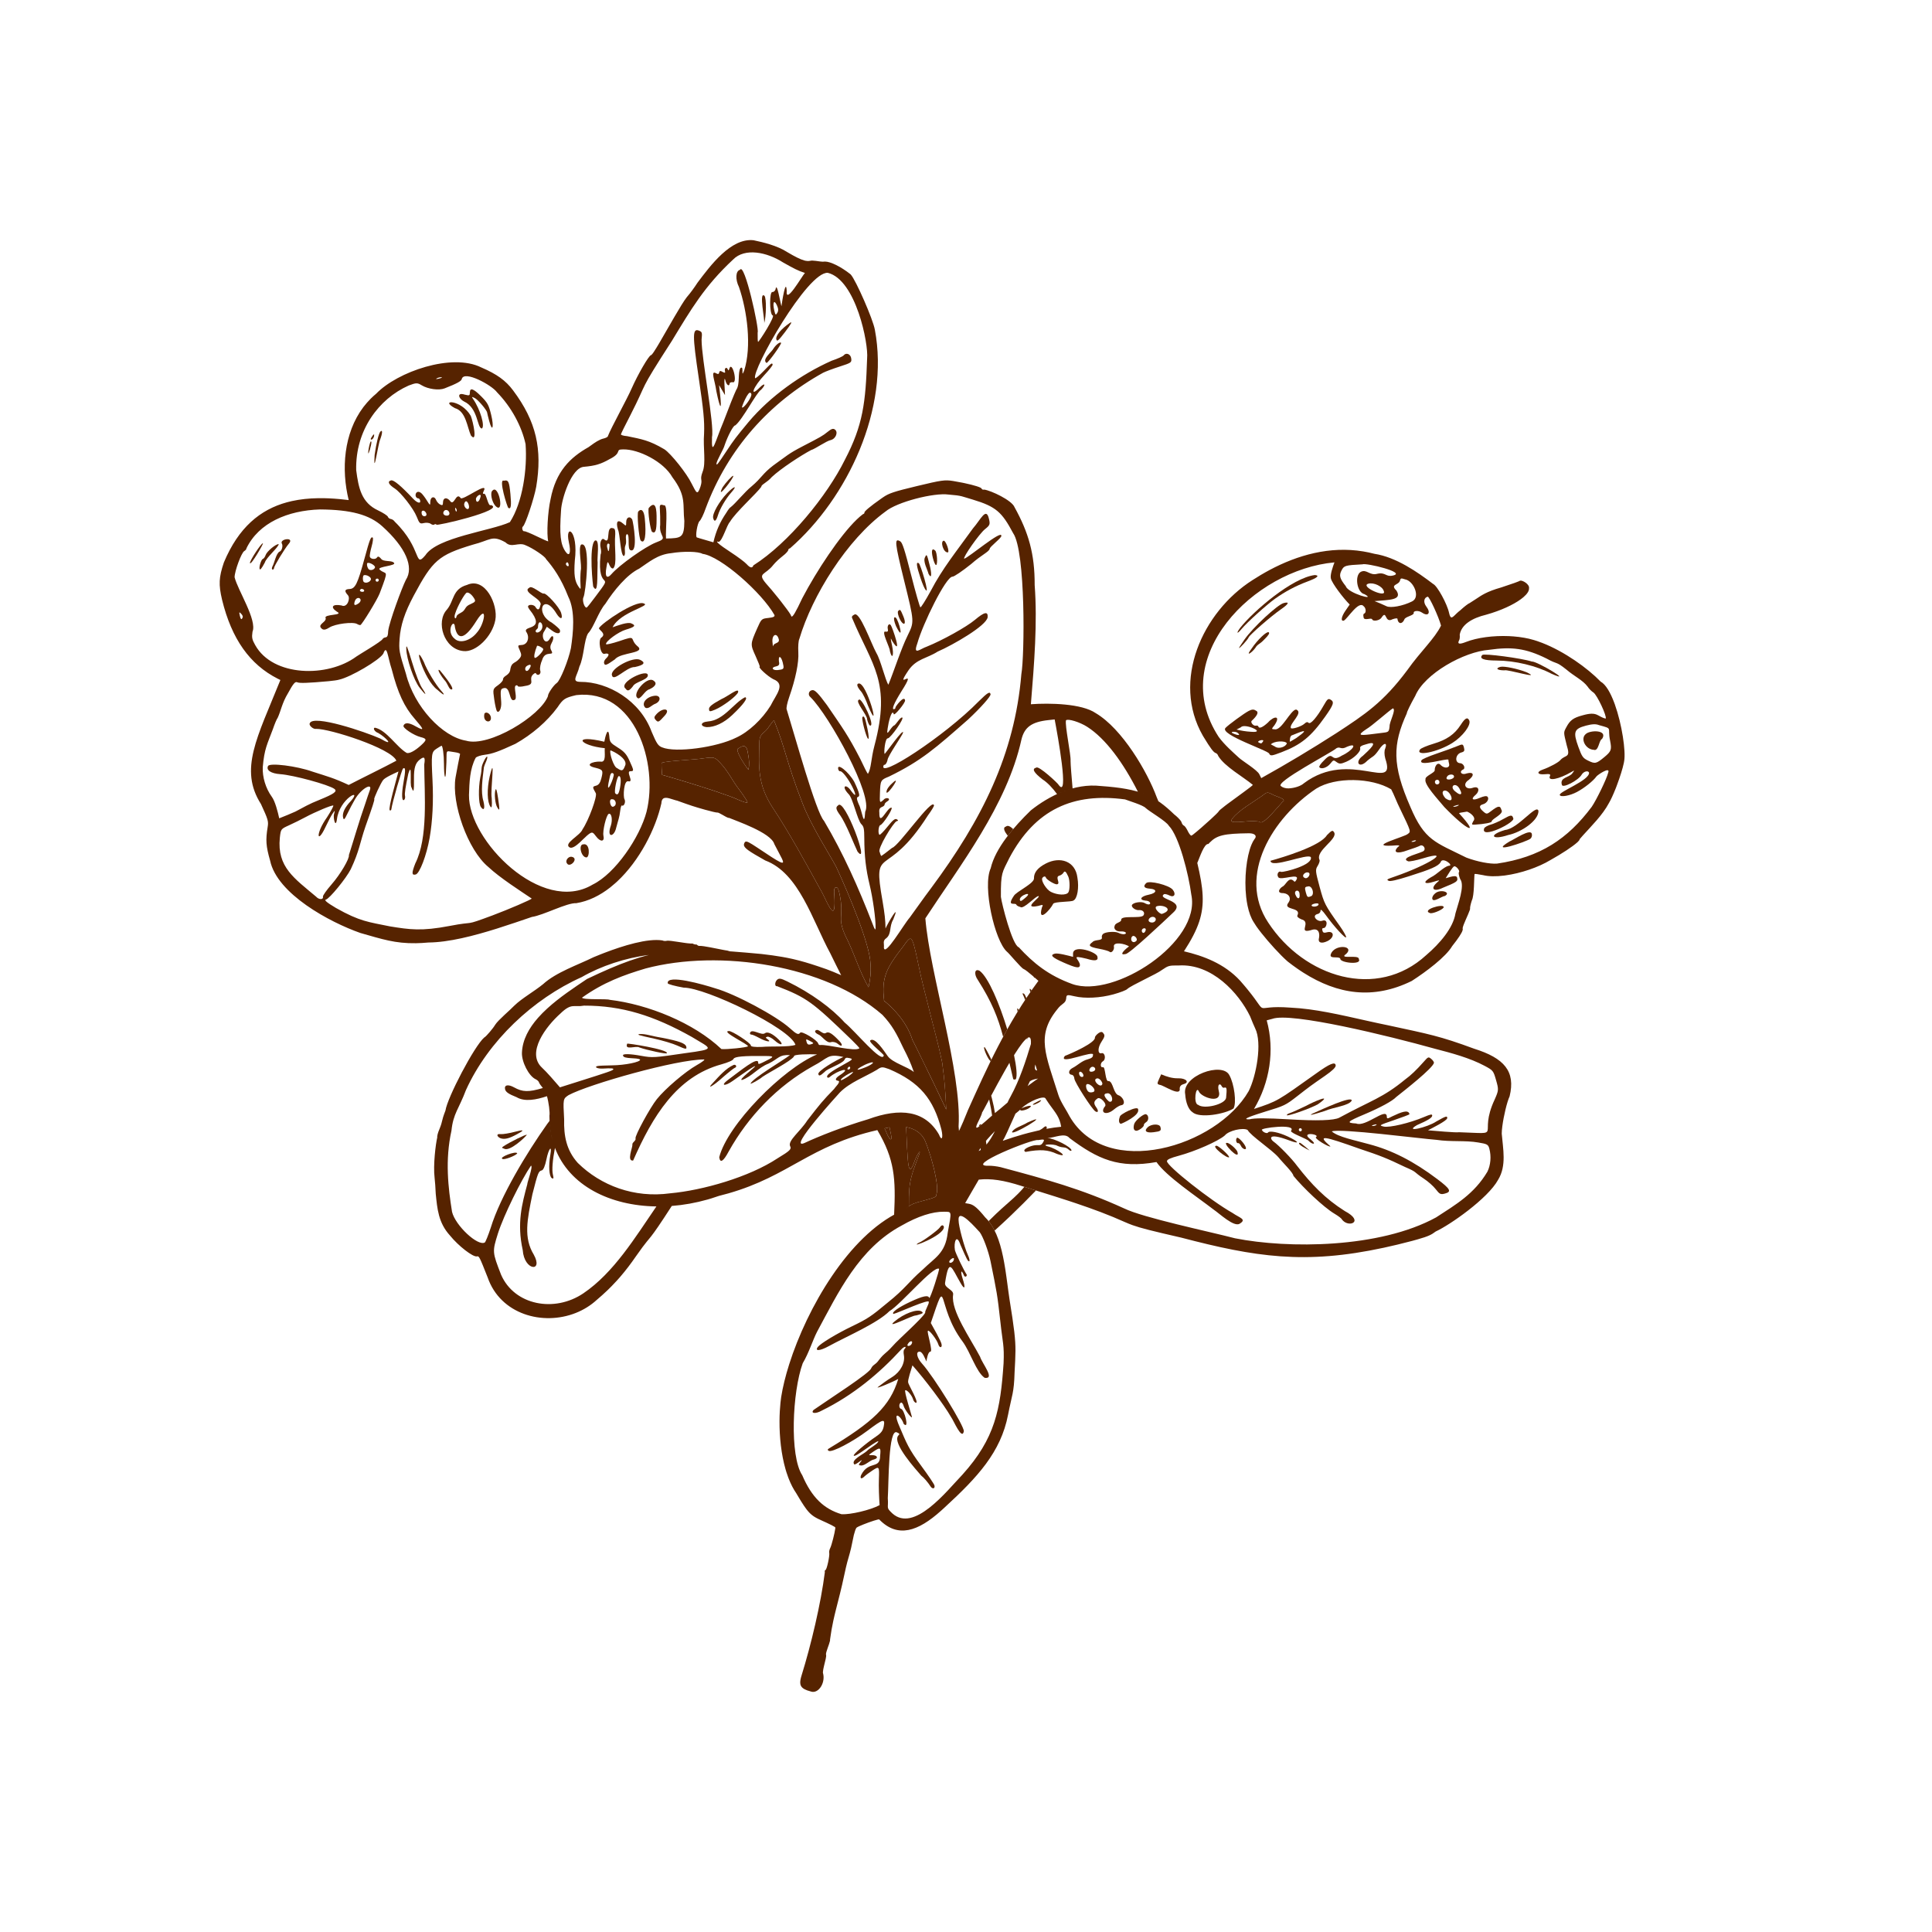 <svg viewBox="0 0 400 400" height="400" width="400" xmlns="http://www.w3.org/2000/svg" data-name="Ebene 1" id="a">
  <g data-name="Path" id="b">
    <path fill="#562300" d="M260.249,170.05c.218.019.392.047.506.083.219.285.67.089,1.217-.346.182-.145.375-.316.574-.506,1.051-1,2.26-2.492,2.888-3.158.008-.008.015-.016.023-.024.153-.16.269-.269.337-.305,0,0,0,0,0,0,0-.195-.18-.358-.445-.504-.452-.248-1.151-.446-1.637-.665-.139-.063-.263-.127-.356-.194-.994-.48-1.023-.475-2.126.392-1.899,1.345-4.73,2.899-6.117,4.689-.032.043-.06.085-.083.124-.281.47.068.63,1.383.561.11-.006.226-.013.349-.022.247-.018.521-.042.824-.072.965-.095,2.008-.111,2.661-.053Z"></path>
    <path fill="#562300" d="M152.866,165.585c.382.171.739.311,1.038.411.497.166.831.219.839.114.014-.168-.682-1.261-1.548-2.431h0c-1.815-2.345-2.268-3.803-4.09-5.74-.589-.608-.891-.915-1.324-1.035-.438-.118-1.011-.048-2.147.095-1.653.295-7.307.5-8.612.921-.154.264.015,1.951.052,2.499,3.079.872,7.603,2.247,11.108,3.42,2.108.705,3.848,1.338,4.685,1.744Z"></path>
    <path fill="#562300" d="M184.449,234.764c-.058-.255-.16-.746-.284-1.368-.344.059-.689.133-1.033.22.125.233.255.514.376.82.383.97.753,1.471.937,1.438.136-.024.168-.343.034-.972-.008-.036-.013-.068-.022-.106-.002-.009-.005-.023-.007-.033Z"></path>
    <path fill="#562300" d="M193.885,247.206c.23-.593.153-1.793-.096-3.221-.086-.495-.194-1.018-.316-1.553-.012-.052-.024-.105-.036-.158-.181-.775-.392-1.571-.615-2.339-.065-.223-.131-.443-.197-.659-.404-1.315-.832-2.503-1.192-3.303-.073-.141-.154-.275-.237-.405-.81-1.252-2.093-1.952-3.593-2.218.023.459.044.941.066,1.456.09,2.129.165,3.658.244,4.743.022.305.045.574.069.813.014.147.029.283.044.407.017.139.035.263.053.376.014.088.029.168.044.241.004.017.007.033.011.05.039.174.08.302.126.391.027.053.055.094.086.123.012.011.024.021.037.029.05.031.105.036.165.021.003,0,.007-.005.01-.006.091-.033.226-.227.366-.507.113-.226.228-.504.327-.803.039-.12.084-.243.132-.368.097-.249.208-.501.321-.735.17-.352.344-.663.48-.864.045-.067.086-.122.12-.161.046-.052.081-.078.102-.073,0,0,0,0,.001,0,.037.011.031.124-.041.37-.499,1.304-.886,2.333-1.185,3.215-.085.252-.164.492-.236.723-.062.198-.117.388-.17.575-.017.06-.033.119-.049.178-.5,1.856-.559,3.282-.559,6.193.579-.386,1.179-.695,2.959-1.133,2.564-.684,2.804-.806,2.758-1.398Z"></path>
    <path fill="#562300" d="M193.201,212.243c-.121-.472-.243-.952-.366-1.434-.052-.205-.105-.41-.157-.616-.962-3.766-1.946-7.65-2.429-10.02-.995-4.669-1.308-6.13-1.978-5.77-.005.003-.011.007-.016.01-.057.032-.115.076-.177.133-.27.247-.6.718-1.039,1.346-3.543,4.569-4.579,6.493-3.985,11.307.576.477,1.127.974,1.646,1.493.006.006.011.011.016.017.919.918,1.738,1.902,2.433,2.954.202.306.395.618.575.936.224.396.429.801.616,1.215.221.492.419.995.583,1.513.123.233.35.682.655,1.292,0,0,0,.001,0,.001,1.364,2.735,4.276,8.712,6.319,13.071-.019-.54-.042-1.078-.069-1.611-.016-.316-.034-.629-.052-.941-.05-.838-.109-1.658-.176-2.451-.12-1.407-.265-2.727-.433-3.906.034-.34-.293-1.83-.797-3.899-.067-.275-.138-.561-.211-.856-.1-.404-.205-.824-.314-1.257-.047-.185-.094-.373-.142-.563-.079-.312-.159-.629-.241-.951-.085-.333-.171-.672-.258-1.014Z"></path>
    <path fill="#562300" d="M179.817,204.385c.341-1.508.552-3.111.401-4.848-.067-3.816-4.402-14.249-7.089-20.055-1.346-2.55-5.28-8.605-7.043-13.331-3.334-8.587-3.409-10.99-5.835-16.999-.125.041-.574.59-1.009,1.232-.948,1.598-2.001,1.301-2.023,3.326-.128,4.963-.426,8.761,2.852,13.652,3.354,5.054,6.812,11.407,9.618,16.51.852,1.334,2.023,4.403,2.658,4.666.351.132.535-.614.403-3.025-.136-1.161-.051-1.702.28-1.782.069-.017.132-.017.191,0,.247.066.412.451.598,1.334,1.089,5.101-.855,4.698,1.702,9.679,1.443,3.016,2.652,6.882,4.295,9.639Z"></path>
    <path fill="#562300" d="M154.96,159.384c.187-1.066.174-1.979-.1-3.35-.136-1.023-.394-1.454-.742-1.546-.351-.088-.791.163-1.289.496-.67.16.947,2.874,2.131,4.401Z"></path>
    <path fill="#562300" d="M107.615,134.651c.407.899.386,1.18-.132,1.766-.835.971-1.557.621-1.822,2.097-.093,1.368-1.42,1.303-1.522,2.124.057.232-.399.778-1.012,1.214-1.106.785-1.112.809-.795,2.981.176,1.204.433,2.3.571,2.436h0c.456.448.964-.674.865-1.913-.194-2.452-.153-2.718.452-2.865,1.545-.519,1.117,2.92,2.235,2.433.842-.092-.216-2.672.318-2.977.192-.12.384-.075.427.101.043.175.727.161,1.521-.032,2.332-.335.561-1.309,1.632-2.369.379-.337.584-.391.639-.167.343.557,1.155.09.844-.719-.109-.448.075-1.4.41-2.116.638-2.184,2.687-.586,1.881-1.999-.265-.491-.232-.974.11-1.574.595-1.044.263-1.923-.349-.923-.944,1.756-2.038-.386-1.2-1.456,0,0,.527-.926.527-.926l1.103.811c1.028.756,1.809.685,1.607-.146-.048-.198-.815-.889-1.705-1.537-3.597-1.938-1.738-6.379,1.012-1.828.831,1.293,1.37,1.185.938-.189-.366-1.168-3.046-4.138-3.605-3.995-.456.147-2.48-1.798-2.968-1.206-1.729.902,2.995,2.423,2.271,3.654-.188.986-.541,1.102-1.011.33-.357-.586-1.667-.568-1.523.021.041.17.439.753.884,1.298,2.542,3.727-2.399,2.402-1.133,4.05.609,1.154.056,2.447-1.071,2.504-.848.043-.863.087-.399,1.114ZM111.401,129.589c.139-1.611,1.364-.303.702.776-.354.578-1.096.8-1.203.36-.038-.514.561-.337.501-1.136ZM111.181,133.735c.08-.201,1.22.369,1.286.643.103.425-1.499,2.07-1.764,1.81-.213-.209-.015-1.221.477-2.453ZM109.223,137.796c.677-.364.854-.107.419.605h0c-.721,1.268-1.384-.164-.419-.605Z"></path>
    <path fill="#562300" d="M212.71,232.419c-1.102.69-2.561,1.009-3.143,1.857-.629,1.311,8.844-4.431,3.143-1.857Z"></path>
    <path fill="#562300" d="M134.459,142.709c1.319-.613,1.635-1.317.815-1.813-1.384-.974-4.745,3.075-3.107,3.705h0c.671-.079,1.39-1.676,2.291-1.891Z"></path>
    <path fill="#562300" d="M202.843,201.012c-1.097-.611-1.213.732-.402,1.86,2.903,4.563,4.176,7.768,5.254,11.791.279-.515.563-1.031.852-1.547-1.598-5.242-3.893-10.736-5.704-12.104Z"></path>
    <path fill="#562300" d="M214.897,228.023c-.5.246-.957.515-1.016.595h0c-.255.354,1.161-.205,1.523-.603.294-.322.157-.32-.508.007Z"></path>
    <path fill="#562300" d="M210.916,209.1c-.128-.248-.227-.372-.278-.307-.051.052-.029.309.043.688.078-.127.156-.254.235-.381Z"></path>
    <path fill="#562300" d="M212.72,214.892c-.065.04-.133.087-.205.147.163.195.223.118.205-.147Z"></path>
    <path fill="#562300" d="M212.237,207.035c.086-.131.172-.261.259-.392-.186-.489-.369-.839-.522-.92-.325-.18-.339-.045-.05.504.08.152.191.441.314.809Z"></path>
    <path fill="#562300" d="M213.315,205.432c.089-.129.179-.259.269-.388-.314-.41-.521-.515-.298.237-.001.032.009.085.029.151Z"></path>
    <path fill="#562300" d="M203.827,216.805c-.363-.117.479,2.017,1.06,2.69.047-.034.113.067.191.259.058-.119.117-.238.176-.358-.699-1.51-1.418-2.733-1.427-2.591Z"></path>
    <path fill="#562300" d="M103.688,234.808c-1.267-.159-.585.821.226.93h0c.863.179,1.948-.194,3.84-1.321q1.182-.704-1.047-.115c-1.229.325-2.587.553-3.019.506Z"></path>
    <path fill="#562300" d="M104.343,237.812c1.162.717,4.406-2.369,4.73-2.859-.051-.207-3.582,1.532-4.845,2.387-.378.256-.364.312.115.473Z"></path>
    <path fill="#562300" d="M104.016,239.932h0c.29.285,2.723-.621,3.077-1.147-.24-.573-3.862.828-3.077,1.147Z"></path>
    <path fill="#562300" d="M105.257,105.169c.533.323.652-.494.42-2.876-.257-2.637-.43-2.988-1.364-2.76-1.173-.541.751,5.635.943,5.636Z"></path>
    <path fill="#562300" d="M102.564,104.734c1.966,1.986.697-4.586-.59-3.171-.544.375-.184,2.309.59,3.171Z"></path>
    <path fill="#562300" d="M100.247,157.456c-.845,1.71-.32,1.361-.808,3.514-.422,2.208-.363,5.409.112,6.094.638.92.907.339.542-1.172-.616-1.972-.162-4.779.064-6.744-.032-.15.136-.7.374-1.223.633-1.389.392-1.788-.285-.47Z"></path>
    <path fill="#562300" d="M126.162,152.561c-.23-2.514-.885.053-1.045,1.005-6.741-1.597-5.234.799.099,1.338-.11.944.383,3.057-.923,2.775-1.6-.064-3.529.742-.915,1.308,1.463.379,1.546.548,1.103,2.241-.231.885-.551,1.304-1.093,1.444-.755.191-.757.282-.035,1.548.355.623-1.488,5.651-2.735,7.465-.468,1.314-4.063,2.938-2.671,3.774h0c.99.482,3.022-2.112,3.996-2.791.663-.454.801-.407,1.467.495.897,1.215,1.819,1.139,1.527-.126-.221-.958.6-4.351,1.097-4.537.58-.217.835,1.201.438,2.435-.939,2.598.675,2.424,1.104.446.424-1.659.651-1.989.845-3.597.075-.628.229-1.086.344-1.016.425.257.833-.743.531-1.302-.302-.427-.178-4.012.81-3.707,1.257.295-.683-2.219.486-2.083.683-.05.675-.113-.3-2.256-.583-1.281-1.099-1.854-2.392-2.653-1.473-.911-1.658-1.146-1.74-2.203ZM126.11,161.512c.245-1.412.482-1.736.941-1.286h0c.262.562-1.819,5.2-.941,1.286ZM127.098,166.952c-.686.535-1.214-1.635-.359-1.474.757-.045,1.052,1.167.359,1.474ZM128.375,163.043c-.247,1.365-.507,1.688-.983,1.22-.301-.296.334-3.484.713-3.576.417-.102.532.904.27,2.356ZM129.371,158.636h0c-.394,1.003-.625,1.062-1.592.408-.712-.196-1.665-3.168-1.387-3.688.566.161,3.833,1.796,2.98,3.28Z"></path>
    <path fill="#562300" d="M101.387,160.731c-.602,2.687-.53,5.36.17,6.306.269.365.343-.177.246-1.813-.315-1.613.847-9.673-.415-4.493Z"></path>
    <path fill="#562300" d="M102.589,163.504c-.287.806-.077,2.932.36,3.649h0c.531.872.549.679.17-1.912-.221-1.514-.4-2.1-.529-1.738Z"></path>
    <path fill="#562300" d="M120.772,174.809c-1.081-.008-.463,2.721.66,2.713.685-.076.751-3.02-.66-2.713Z"></path>
    <path fill="#562300" d="M118.336,177.382c-.692-.088-1.343.796-.976,1.325h0c.557,1.142,2.641-1.021.976-1.325Z"></path>
    <path fill="#562300" d="M131.847,133.67c-1.568-1.458.117-2.217-3.642-.928-1.47.485-2.701.767-2.735.626-.138-.567,2.584-2.563,4.102-3.006,1.858-.543,2.157-.866,1.174-1.271-.708-.414-2.922.446-3.918.783,1.589-3.214,8.182-4.447,6.43-4.949-1.726-.65-8.698,4.079-9.268,5.152.231.535,1.543,1.132.545,1.912-.77.353-.279,3.832.736,3.355.353-.086.675-.018.716.152.041.169-.176.532-.483.806-.307.274-.507.708-.444.965.15.618.445.519,2.264-.763,1.182-1.522,6.74-1.167,4.524-2.833Z"></path>
    <path fill="#562300" d="M158.208,66.987c.432-1.373.522-5.252.057-5.753-1.216-.988.175,5.284-.057,5.753Z"></path>
    <path fill="#562300" d="M135.944,147.827c-.538.572-.571.801-.18,1.236.497.553.616.495,1.879-.92,1.287-1.442-.355-1.747-1.7-.316Z"></path>
    <path fill="#562300" d="M148.315,80.996c.778,3.786,1.153,4.13.78.716l-.216-1.976c.305.515.92,1.553,1.225,2.069.018-.366-.354-4.635.101-2.983.181.798.759,1.344.865.582-.039-.159.22-.285.575-.279,1.221.47-.1-4.71-.661-2.733-.257.822-.248-.396-.698-.209-.176.043-.264.311-.195.596.108.446.037.475-.514.209-1.077-.658-.287.866-1.267.318-1.317-.761-.288,1.426.005,3.691h0Z"></path>
    <path fill="#562300" d="M150.515,102.139c-1.658,1.731-3.072,4.255-2.864,5.112.221.909.605.688.99-.57.423-1.381,1.623-3.431,2.756-4.708,1.377-1.552.628-1.411-.883.166Z"></path>
    <path fill="#562300" d="M151.803,98.522c-.166-.112-1.508,1.334-2.199,2.37-1.573,3.083,2.513-2.152,2.199-2.37Z"></path>
    <path fill="#562300" d="M160.125,72.186c-.301.639-2.48,2.262-1.417,2.963.407-.099,3.198-3.991,3.001-4.184-.235-.231-1.057.403-1.584,1.222Z"></path>
    <path fill="#562300" d="M163.535,66.854c-1.808,1.232-2.983,2.654-2.803,3.393.134.55.412.317,1.796-1.5q1.905-2.501,1.007-1.893Z"></path>
    <path fill="#562300" d="M132.526,136.609c-1.484-.72-6.168,1.809-5.841,3.154.304,1.626,2.995-1.743,4.776-1.661,1.925-.429,2.267-.909,1.065-1.493Z"></path>
    <path fill="#562300" d="M135.02,110.126c.676.409.924-.284.919-2.57.029-2.089-.14-4.095-1.622-2.388-.253.534.343,4.741.703,4.958Z"></path>
    <path fill="#562300" d="M146.291,150.545h0c1.649.04,3.573-.865,5.294-2.49,2.375-2.242,3.364-3.611,2.671-3.699-2.351,1.186-4.412,4.794-7.683,5.013-1.729.163-1.549,1.057-.282,1.177Z"></path>
    <path fill="#562300" d="M134.121,139.896c.242-1.689-6.275,1.392-4.587,2.694.399.575.747.458,1.507-.506.414-.89,2.993-1.305,3.079-2.188Z"></path>
    <path fill="#562300" d="M148.072,146.919c1.69-.707,4.67-2.992,4.755-3.646.181-1.018-2.097.887-3.519,1.499-1.936,1.068-2.535,1.553-2.512,2.035h0c.027.564.166.576,1.276.112Z"></path>
    <path fill="#562300" d="M132.667,111.929c.844.83,1.186-1.11.821-4.668-.157-1.532-.688-2.075-1.336-1.366-.327.358.124,5.651.514,6.035h0Z"></path>
    <path fill="#562300" d="M129.143,115.132c.54-.347-.014-1.424.351-2.237.367-.816-.199-1.937.306-2.318.723.082-.05,3.229.804,3.36,1.548.464.518-5.751.287-6.386-.48-.788-1.235-.458-1.243.544-.007.853-.015.857-.627.321-1.11-.971-1.563-.484-1.098,1.18.476.877.498,5.235,1.219,5.536Z"></path>
    <path fill="#562300" d="M122.846,121.481c1.023,1.727.767-1.997.886-5.033-.176-.836.552-4.933-.552-4.535-1.36,1.069-.378,9.996-.335,9.568Z"></path>
    <path fill="#562300" d="M135.59,144.047c-1.762.174-2.891,1.583-1.984,2.475.696.372,1.327-.59,2.158-.854,1.146-.563,1.02-1.739-.174-1.621Z"></path>
    <path fill="#562300" d="M187.052,127.672c-.629-1.525-.683-1.583-1.089-1.174-.278.28.248,1.84.816,2.423.596.611.749-.093.272-1.249Z"></path>
    <path fill="#562300" d="M196.252,114.363c.393-.096-.4-2.38-.839-2.416-.808.039-.119,2.527.839,2.416Z"></path>
    <path fill="#562300" d="M96.683,121.102c-3.069.867-2.624,3.296-4.164,5.123-2.329,2.508-.638,8.166,3.406,8.57h0c2.571.328,5.998-2.998,6.629-6.435.594-3.117-2.072-8.981-5.871-7.257ZM94.259,126.976c.428-1.399,1.982-4.18,2.392-4.28.406-.099,1.051.415,1.528,1.216.337.565.244.712-.725,1.149-1.421.569-.868,1.232-2.116,1.849-.487.238-.853.564-.814.726h0c-.161.766-.649.301-.264-.659ZM98.769,130.934c-1.351,1.724-3.518,2.353-4.607,1.338-1.998-1.541-.076-4.51.03-2.417.55,2.749,2.034,2.569,4.438-1.296,2.405-3.812,1.73.597.139,2.375Z"></path>
    <path fill="#562300" d="M184.732,162.154c-.834.743-1.287,1.492-1.176,1.945.333.404,3.268-3.94,1.176-1.945Z"></path>
    <path fill="#562300" d="M193.127,115.461c.214.878.52,1.564.681,1.525.363-.088.212-2.602-.179-2.987-.656-.644-.865-.033-.501,1.462h0Z"></path>
    <path fill="#562300" d="M100.298,147.751c-.45,1.932,1.632,2.104,1.314.651-.178-.733-1.011-1.146-1.314-.651Z"></path>
    <path fill="#562300" d="M192.446,116.894c-.532-2.146-.597-2.257-.911-1.553-.531.87.537,2.672.704,3.463.74,1.359.642-.334.208-1.91Z"></path>
    <path fill="#562300" d="M85.315,137.116c-.996-3.311-1.226-3.847-1.2-2.797.052,2.117,1.572,6.549,2.771,8.078h0c1.314,1.675,1.601,1.704.491.05-.482-.718-1.345-2.949-2.061-5.33Z"></path>
    <path fill="#562300" d="M175.99,172.772c.668,1.568,1.365,3.156,1.547,3.53h0c2.705,3.437-2.734-11.39-4.036-9.535-.547.376-.433.845.518,2.133.415.562,1.302,2.305,1.97,3.873Z"></path>
    <path fill="#562300" d="M178.554,148.491c-.214.349.754,4.07,1.157,4.45h0c.218.205.173-.619-.111-2.03-.451-2.247-.741-2.918-1.046-2.42Z"></path>
    <path fill="#562300" d="M91.933,140.699c.815.804.978,2.021,1.509,2.047,1.073.1-2.298-3.844-2.38-3.968-.619-.433-.128.651.871,1.921Z"></path>
    <path fill="#562300" d="M191.616,122.095c.971,1.347-1.073-5.406-1.397-5.492-.591-.358-.492.519.342,3.016.453,1.359.827,2.178,1.055,2.475Z"></path>
    <path fill="#562300" d="M87.753,137.056c-2.392-4.93-.094,3.722,2.845,5.79h0c1.26,1.166,1.756,1.273.737.159-1.133-1.239-2.952-4.26-3.582-5.949Z"></path>
    <path fill="#562300" d="M185.515,129.636c1.815,3.679.557-1.306-.07-1.77-.487-.295-.456.483.07,1.77h0Z"></path>
    <path fill="#562300" d="M177.825,144.876c-.88.344,1.738,3.114,1.708,4.081.144.591.396,1.157.561,1.257h0c1.279.322-1.756-6.021-2.269-5.338Z"></path>
    <path fill="#562300" d="M184.23,134.745c.478,1.968.909.948.459-1.089-.346-1.565-.341-1.776.021-.962,2.308,3.677.018-2.877-.26-3.227-.33-.547-.813.044-.635.777.106.436-.017.589-.433.536-1.12-.366.961,3.464.849,3.965Z"></path>
    <path fill="#562300" d="M96.073,83.121c2.939,1.353,2.669,5.459,3.679,5.607.71-.44-.312-3.939-1.775-6.079-.362-.53-.337-.551.304-.247.655.31,2.529,2.513,2.576,3.028.012.128.207.919.433,1.758h0c.662,2.457,1.024,1.253.397-1.32-.493-2.023-.733-2.47-2.026-3.771-1.632-1.643-2.362-1.902-2.381-.845-.012.664-.074.69-1.063.451-1.719-.549-1.282.856-.144,1.418Z"></path>
    <path fill="#562300" d="M179.713,146.106h0c2.819,6.73-.266-5.06-1.972-4.59-.466.113-.263.737.534,1.644.37.421,1.017,1.747,1.438,2.947Z"></path>
    <path fill="#562300" d="M94.18,84.498c2.306.64,2.534,3.96,3.328,5.674,1.4,1.688.462-2.832-.036-4.063-1.962-3.44-6.641-3.431-3.292-1.611Z"></path>
    <path fill="#562300" d="M76.585,93.091c.202-.7.339-1.414.305-1.586-.271-.987-1.132,4.291-.305,1.586Z"></path>
    <path fill="#562300" d="M78.695,91.036c.512-1.36.541-2.166.06-1.681-.338.341-.86,2.459-1.191,4.834-.3,4.932.747-2.397,1.131-3.153Z"></path>
    <path fill="#562300" d="M77.433,90.302c.227-1.053-.73.535-.677.592.087.358.613-.103.677-.592Z"></path>
    <path fill="#562300" d="M81.728,101.138c1.273.814,3.883,4.16,4.536,5.814.57,1.443.677,1.539,1.506,1.337.491-.119,1.123-.047,1.405.162.281.208.612.278.735.154.123-.124.329-.122.457.005-.428.448,14.452-3.012,11.286-4.035-.645.428-.926-2.519-1.462-2.349-.246.06-.269-.097-.073-.498,1.289-2.396-4.566,2.213-4.78,1.335-.968-1.255-1.31,1.982-2.221.572-.675-.751-1.38-.566-1.398.367-.011.608-.113.687-.588.457-.316-.153-.695-.581-.842-.949-.367-.917-1.201-.639-1.204.402-.002.791-.05.769-.734-.329-.402-.646-.919-1.319-1.147-1.496-1.139-.912-1.594.858-.668,1.092.176-.043.376.149.444.427.182.749-.603.551-1.469-.37q-3.744-3.98-4.536-3.776c-.825.2-.531.856.752,1.677ZM99.432,103.056h0c-.238.913-.852,1.144-.89.335-.126-.583,1.351-1.611.89-.335ZM96.128,104.244c.449-1.408,1.39.849.787,1.145-.43.105-.95-.65-.787-1.145ZM94.409,105.259h0c.34.392.043,1.108-.147.24-.075-.376-.017-.47.147-.24ZM91.88,105.87c.307-.501,1.011-.312,1.163.312.169.963-1.724.645-1.163-.312ZM88.245,106.258h0c.316.763-.835.88-.938.087-.189-.778.587-.85.938-.087Z"></path>
    <path fill="#562300" d="M208.275,171.124c-.739.215-.293,1.049.378,1.925.36-.47.736-.935,1.121-1.391-.606-.582-1.134-.847-1.499-.533Z"></path>
    <path fill="#562300" d="M202.672,233.27c.153-.103.334-.242.538-.408-.281-.187-.463-.041-.538.408Z"></path>
    <path fill="#562300" d="M214.485,246.479c-.798-.249-1.6-.5-2.405-.754-.653.789-1.512,1.726-3.393,3.354-2.168,1.885-3.138,2.891-4.011,3.743.474.587.884,1.245,1.243,1.96.145-.13.289-.261.435-.392.919-.833,1.849-1.696,2.784-2.588.06-.057.119-.113.179-.171,1.715-1.64,3.448-3.368,5.169-5.153Z"></path>
    <path fill="#562300" d="M54.424,112.496c-.273-.165-2.774,3.661-2.671,4.085.177.587,2.96-4.255,2.671-4.085Z"></path>
    <path fill="#562300" d="M66.772,130.275c.355.172.765.07,1.427-.357,1.184-.763,4.897-1.234,5.734-.727h0c.248.15.554.247.682.216.334-.081,3.483-5.24,3.978-6.516,2.098-5.531,1.334-3.662-.027-4.998-.488-.609,3.68-.761,2.989-1.379-.481-.573-2.224-.097-2.709-.89-.353-.416-.607-.489-.771-.222-.305.499-1.379.39-1.511-.154-.054-.222.116-1.168.377-2.102s.362-1.766.224-1.849c-.389-.235-.595.295-1.709,4.383-1.426,5.237-1.913,6.219-3.104,6.269-1.001.042-1.098.42-.329,1.276.588.639-.117,2.681-1.307,2.128-1.862-.353-2.399.318-1.007,1.258,1.722.875-2.85.462-2.272,1.386.116.902-2.039,1.327-.665,2.279ZM78.408,120.033c.106.413-.546.571-.641.156-.106-.413.546-.571.641-.156ZM76.116,116.544c.537-.107,1.639.583,1.519.95h0c-.144.439-.807.675-1.212.43-.363-.22-.608-1.319-.307-1.379ZM75.349,119.086c.57-.139,1.51.402,1.454.835-.074.569-1.096.95-1.495.558-.256-.252-.225-1.328.041-1.393ZM74.773,121.931c.166-.04.426.049.578.198.366.711-1.501.392-.578-.198ZM73.411,124.629c.407-1.527,1.948-.635.884.256h0c-.824.568-1.079.494-.884-.256Z"></path>
    <path fill="#562300" d="M58.343,112.517c.311.468.004,1.578-.47,1.693-.697.365-1.035,2.254-1.419,2.963-.47.866.211.975.298.41-.07-.288,2.187-4.008,3.031-4.995,1.298-1.48-1.913-1.03-1.441-.072Z"></path>
    <path fill="#562300" d="M55.001,114.911c-.134.402-.402.769-.596.817-.295.072-.782,1.561-.666,2.037.089.365.432-.045,1.097-1.31.289-1.023,2.794-3.099,2.873-3.802-.599-.049-2.454,1.498-2.708,2.258Z"></path>
    <path fill="#562300" d="M195.422,254.017c-.125-.468-.508-.426-.82.09-.329.542-3.682,2.998-4.329,3.171h0c-2.472,1.413,5.261-1.451,5.149-3.261Z"></path>
    <path fill="#562300" d="M189.634,272.353c1.473-.393,1.629-.5,1.188-.814-.885-.628-3.709.415-5.653,2.087-1.983,1.683,3.759-1.356,4.465-1.274Z"></path>
    <path fill="#562300" d="M334.692,162.761c.036-.094.072-.188.107-.283.613-1.633,1.159-3.356,1.394-4.503.03-.148.055-.286.075-.413.356-2.04-.451-7.577-1.929-11.714-.038-.107-.077-.213-.116-.318-.786-2.111-1.75-3.811-2.823-4.407-2.761-2.847-7.522-6.231-12.081-8.01-.365-.142-.728-.274-1.089-.395-.221-.074-.441-.142-.659-.207-.675-.201-1.34-.36-1.985-.467-.727-.131-1.486-.224-2.26-.285-.306-.024-.613-.043-.922-.056-3.216-.137-6.575.297-8.921,1.221-.598.236-1.021.344-1.269.325-.071-.006-.128-.021-.171-.048-.064-.039-.096-.103-.097-.189,0-.005.002-.012.002-.018.003-.084.032-.187.09-.313.001-.002.002-.005.003-.007.02-.043.043-.087.069-.135.113-.203.162-.717.11-1.142.368-2.078,2.531-3.419,5.469-4.128.395-.11.783-.227,1.164-.35,2.827-.908,5.223-2.131,6.564-3.285.766-.66,1.19-1.297,1.151-1.839.151-.816-1.331-1.701-1.843-1.576-.054.093-1.808.723-3.899,1.4-1.543.437-2.572.848-3.389,1.266-.003.002-.006.003-.009.005-.177.091-.344.182-.505.274-.076.043-.15.087-.223.131-.069.041-.137.083-.204.124-.719.446-1.345.913-2.215,1.437-.119.032-.385.207-.722.464-.109.084-.225.175-.347.274-.081.066-.164.135-.249.207-.015.013-.031.026-.046.039-.197.168-.401.348-.602.533-.259.192-.487.396-.689.587-.888.841-1.279,1.46-1.611-.056-.378-1.845-2.448-5.618-3.29-5.995-3.259-2.486-7.697-5.57-12.183-6.251-.774-.205-1.546-.366-2.315-.493-6.893-1.136-13.565.75-19.385,3.857-.285.152-.567.307-.848.465-.324.182-.645.368-.963.557-.578.343-1.148.696-1.707,1.059-10.383,6.609-16.804,20.866-10.278,32.234.045.075.086.143.13.214,1.458,2.408,2.079,3.229,2.538,3.367.21.063.441.334.512.601,1.337,2.209,5.123,4.28,7.164,5.984h0c-.114.258-3.166,2.39-5.226,3.934-.147.11-.288.217-.423.32-.042.032-.083.063-.124.095-.76.583-1.289,1.028-1.308,1.159-.149.213-.8.844-1.611,1.589-1.229,1.13-2.823,2.521-3.591,3.117-.219.17-.373.277-.429.292h0c-.12.032-.362-.235-.592-.629-.06-.103-.119-.212-.176-.329-.033-.069-.068-.138-.103-.205-.005-.009-.01-.018-.015-.028-.06-.112-.123-.218-.185-.317-.029-.046-.057-.088-.086-.13-.021-.031-.042-.062-.062-.09-.143-.197-.275-.332-.36-.358-.108-.032-.229-.16-.327-.326-.061-.105-.113-.225-.146-.347-.021-.079-.08-.185-.168-.308-.019-.027-.045-.058-.067-.086-.041-.053-.085-.108-.135-.166-.103-.12-.221-.246-.354-.377-.004-.004-.007-.008-.011-.012-.236-.232-.511-.474-.795-.694-4.004-3.865-6.888-5.289-15.212-5.87-5.452-.623-10.713,2.072-14.445,5.031-3.483,3.368-7.365,7.852-8.325,12.002-1.731,3.792.832,14.978,3.347,17.258.38.245,3.003,3.463,3.476,3.598.288.092,1.21.848,2.002,1.527.219.343.287.384.247.213.332.287.624.545.809.709-6.671,9.03-10.784,18.325-14.58,26.748-1.539,3.821-2.088,4.96-2.325,4.825h0c.092.052.231-.088.456-.5-.016-.325-.042-.636-.079-.931.676-11.292-5.967-31.62-6.88-43.08,7.141-10.929,16.888-23.394,19.886-36.996.62-2.587,2.126-3.676,5.595-4.049l1.29-.139c.611,3.197,3.074,16.717.813,13.536-.09-.264-4.133-4.051-4.628-3.556-.954.232-.538,1.003,1.322,2.449.947.596,2.058,1.741,2.982,3.026,1.033-.475,2.11-.878,3.22-1.178-.216-2.538-.416-4.872-.417-5.687.115-1.211-1.213-7.368-.946-8.407.396-.399,2.887.37,4.416,1.364,3.818,2.447,7.478,7.48,10.469,13.415,1.64.485,2.981,1.123,4.244,1.972-.118-.283-.233-.565-.355-.849-1.923-5.221-7.118-14.143-12.623-17.391-2.864-1.98-9.544-2.126-13.42-1.837.702-8.532,1.369-16.913.785-24.665.023-6.49-1.272-10.893-4.171-16.136-.56-1.443-4.885-3.448-6.265-3.639-.258.063-.503-.027-.544-.2-.061-.253-1.53-.709-3.531-1.135-.062-.013-.125-.027-.189-.04-.097-.02-.195-.04-.294-.06-.572-.115-1.178-.227-1.801-.33-.038-.006-.074-.012-.111-.018-1.704-.273-2.4-.167-7.451,1.047-4.814,1.157-5.824,1.494-7.069,2.358-.137.095-.27.188-.4.28-2.183,1.534-3.481,2.617-3.422,2.859.02.084-.032.176-.127.248-.057.043-.13.079-.212.102-.394.292-.816.659-1.256,1.084-3.504,3.375-8.28,10.586-11.272,16.291-1.352,2.882-1.997,3.982-2.242,3.779-.016-.013-.029-.033-.041-.056-.002-.003-.004-.004-.005-.008-.014-.028-.025-.062-.035-.102-.012-.05-.055-.136-.124-.251-.289-.486-1.04-1.505-1.933-2.647-.123-.158-.249-.318-.377-.479-.092-.117-.186-.234-.28-.351-.862-1.077-1.779-2.173-2.504-2.973-1.839-2.2-.142-1.627,1.569-3.836.129-.154.257-.295.383-.429.781-.829,1.491-1.299,2.025-1.782.271-.246.498-.495.664-.799-.04-.164.129-.347.376-.407,11.933-10.414,20.641-28.933,17.549-45.252-.389-2.19-3.928-10.251-4.979-11.409-.001-.002-.003-.002-.004-.004-.032-.035-.062-.065-.09-.086-1.975-1.56-4.095-2.603-5.255-2.607-.077,0-.15.004-.219.013-.064.013-.148.018-.247.015-.269-.006-.649-.061-1.043-.116-.093-.013-.186-.026-.279-.038-.042-.006-.084-.011-.125-.016-.485-.06-.938-.094-1.169-.006-.254.056-.537.057-.867-.003-.086-.016-.176-.035-.269-.059-.028-.007-.054-.014-.083-.021-.799-.225-1.873-.76-3.471-1.703-2.119-1.385-5.129-2.084-7.021-2.48h0c-4.678-.512-8.938,5.252-11.605,8.802-.624.973-1.529,2.203-2.056,2.801-.021.024-.043.049-.063.071-.029.035-.06.073-.091.113-1.168,1.488-3.808,6.293-5.611,9.353-.042.071-.083.141-.124.21-.086.146-.171.287-.252.423-.08.133-.157.261-.232.384-.204.333-.389.628-.55.871-.06.09-.116.173-.169.249-.038.054-.073.102-.107.148-.181.244-.309.376-.369.361-.471.115-2.686,3.931-4.005,6.901-.933,2.164-4.239,8.11-4.909,9.844.024.097-.122.223-.361.335-.144.067-.321.129-.517.177-.228.049-.461.13-.694.232-.891.39-1.79,1.095-2.451,1.567-3.805,2.149-6.755,5.01-7.86,10.797-.584,2.607-.837,7.213-.479,8.688h0s-.003.004-.005.005c-.001.001,0,.004-.004.004-.102.018-1.091-.413-2.302-1.005-1.291-.632-2.479-1.117-2.64-1.078-.365.089-.599-.771-.273-1.004.49-.35,2.317-5.83,2.74-8.217,1.278-7.722.057-13.483-4.805-19.961-1.517-2.031-3.344-3.349-6.559-4.73-6.1-3.048-17.4.888-21.777,5.435-.404.334-.786.683-1.149,1.046-.263.263-.512.536-.754.813-.258.295-.507.596-.741.905-4.083,5.403-4.611,12.904-3.041,19.255-.624-.079-1.24-.145-1.851-.201-1.502-.139-2.962-.209-4.374-.191-.036,0-.072.002-.108.003-1.9.03-3.714.217-5.433.598-.34.075-.677.156-1.01.247-.001,0-.002,0-.004.001-5.553,1.515-10.035,5.223-13.06,12.452-1.049,3.104-1.12,4.579-.372,7.753,1.983,8.107,5.737,13.381,11.505,16.313.186.095.374.187.564.276h0c-4.817,11.965-8.596,18.486-4.016,25.696,1.47,3.19,1.577,3.555,1.383,4.735-.445,2.709-.353,3.967.507,6.972,1.45,6.887,12.325,12.746,18.689,14.975,4.49,1.276,7.191,2.19,11.493,2.119.8-.013,1.655-.06,2.587-.146,4.223-.034,9.388-1.372,14.209-2.888,2.57-.808,5.042-1.667,7.222-2.405,2.4-.353,7.217-2.952,9.198-2.851,2.526-.41,4.882-1.588,7.003-3.248.353-.276.697-.57,1.037-.872.132-.118.265-.234.396-.355,4.67-4.343,7.995-10.937,9.174-16.202.02-.431.121-.714.283-.89.004-.004.008-.007.012-.012.019-.02.039-.04.06-.057.61-.5,1.885.192,2.943.42,2.872,1.035,3.448,1.223,5.733,1.868,1.261.356,2.406.619,2.546.585.268-.089,1.686.916,2.249,1.084.021.006.038.008.056.012.017.004.036.009.05.011.031.003.056,0,.076-.007h0c1.353.593,8.695,3.051,9.374,5.425,1.345,2.686,2.431,4.175,1.391,3.8-.062-.022-.13-.05-.208-.086-.015-.007-.028-.012-.044-.019-.759-.362-2.231-1.327-4.747-3.014-1.462-.966-2.043-1.287-2.343-1.182,0,0,0,0,0,0-.1.035-.168.117-.228.238-.026.053-.048.105-.066.155,0,.002-.001.004-.002.006-.013.037-.022.073-.03.109-.007.031-.011.061-.014.091,0,.006-.002.012-.002.018-.04.662.906,1.308,4.419,3.282,7.003,2.616,9.745,12.366,13.456,19.213.789,1.634,1.538,3.111,2.247,4.526.82.361,1.641.746,2.454,1.159-1.306-.663-2.633-1.257-3.944-1.788-.131-.053-.262-.106-.393-.158-.393-.156-.784-.307-1.172-.451-.627-.219-1.217-.422-1.781-.611-1.833-.614-3.392-1.079-5.037-1.458-.127-.029-.254-.058-.381-.086-.255-.056-.514-.111-.776-.164-.131-.026-.263-.052-.397-.078-.267-.051-.538-.101-.815-.149-1.248-.217-2.617-.408-4.227-.592-17.943-1.667-22.479-1.348-36.136,5.169-2.641,1.774-5.7,3.794-8.235,6.112-.676.618-1.315,1.257-1.899,1.919-1.898,2.149-3.215,4.532-3.341,7.181h0c-.103,1.925,1.417,4.893,2.841,5.55.324.149.634.442.689.65.053.197.404.708.798,1.165-2.962.889-4.214.841-5.961-.134-1.234-.689-2.077-.505-1.856.406.137.565.75.983,2.371,1.621,1.702,1.018,4.112.53,6.3-.201-.017-.061-.035-.121-.052-.181.439,1.477.687,3.604.56,4.234-.011,1.795.203,3.466.613,5.01-.328-1.234-.527-2.551-.59-3.946-.186.252-.344.461-.465.608-4.267,6.006-9.741,15.087-11.7,21.486h0c-.53,1.605-1.087,2.99-1.239,3.079-1.441.839-6.094-3.506-6.781-6.332-.808-5.051-1.47-10.705-.124-16.816.367-3.557,1.534-4.503,3.003-8.411,4.633-10.192,13.916-18.88,23.951-23.379,3.961-2.289,9.126-4.015,13.978-4.595,4.845-1.171,9.562-1.259,16.725-.745-.209-.067-.402-.123-.571-.164-.035-.004-.079-.011-.118-.017-.043-.006-.083-.011-.131-.019-.14-.022-.304-.051-.478-.083-.764-.14-1.801-.361-2.759-.542-.948-.18-1.813-.321-2.242-.303-.16.039-.401-.082-.575-.277-.335.01-.63-.073-.88-.219h0c-.077.011-.18.013-.303.01-.016,0-.033-.001-.05-.002-.182-.008-.403-.028-.651-.057-.073-.009-.149-.018-.227-.028-.044-.006-.089-.011-.134-.017-.09-.012-.181-.025-.275-.038-.367-.052-.76-.112-1.149-.172-1.146-.176-2.253-.343-2.534-.256-.293.071-.701.037-.906-.077-3.101-.479-8.17,1.107-11.96,2.556-.244.094-.484.186-.716.278-.016.006-.033.013-.049.019-.548.216-1.062.426-1.528.621-3.212,1.593-7.742,3.101-10.454,5.584-1.829,1.492-4.402,2.937-5.909,4.401-.854.909-3.388,3.021-4.012,4.011-.385.681-1.785,2.323-2.181,2.58-.026.017-.048.028-.065.032h0c-2.077,1.794-7.659,12.486-8.041,15.141-.95,2.456-.468,1.922-1.263,3.887-.301.683-.499,1.442-.439,1.688-.329,1.384-.862,5.678-.549,8.326.089.722.196,2.217.238,3.323.323,3.138.542,6.001,2.941,8.64,1.751,2.17,4.792,4.524,5.593,4.329.434-.106.519.061,2.218,4.363,2.64,7.63,11.39,10.072,18.25,7.345,1.583-.629,3.065-1.534,4.349-2.713.749-.63,1.455-1.265,2.132-1.912.062-.059.125-.119.187-.179.261-.253.517-.509.769-.766.359-.367.711-.739,1.055-1.118.155-.17.308-.342.46-.515.096-.109.192-.218.287-.328,1.111-1.292,2.162-2.672,3.21-4.197,1.129-1.612,1.746-2.415,2.218-2.999.038-.046.074-.092.11-.135.13-.16.251-.306.371-.451.013-.016.026-.031.039-.047.122-.148.244-.298.376-.465.031-.039.063-.08.095-.121.693-.889,1.688-2.299,4.211-6.205h0c2.452-.189,4.945-.63,7.413-1.332.26-.074.52-.151.78-.231.519-.16,1.037-.331,1.553-.514.682-.168,1.339-.344,1.975-.526,12.65-3.623,16.797-9.89,30.833-13.101,3.6,6.048,3.832,10.093,3.476,17.512.393-.217.79-.42,1.189-.61.974-.49,1.413-.837,1.864-1.138,0-2.91.058-4.337.559-6.193.016-.059.032-.118.049-.178.052-.186.108-.377.17-.575.072-.231.15-.471.236-.723.299-.882.686-1.912,1.185-3.215.071-.246.078-.358.041-.37,0,0,0,0-.001,0-.021-.005-.057.02-.102.073-.035.04-.075.094-.12.161-.135.201-.309.513-.48.864-.113.234-.225.486-.321.735-.048.124-.093.248-.132.368-.098.299-.214.578-.327.803-.14.28-.275.474-.366.507-.003.001-.007.005-.01.006h0c-.06.015-.115.01-.165-.021-.013-.008-.025-.017-.037-.029-.03-.028-.059-.07-.086-.123-.046-.09-.088-.217-.126-.391-.004-.016-.007-.033-.011-.05-.015-.073-.03-.153-.044-.241-.018-.112-.036-.236-.053-.376-.015-.124-.03-.26-.044-.407-.023-.239-.046-.508-.069-.813-.079-1.085-.154-2.615-.244-4.743-.022-.515-.043-.997-.066-1.456h0c1.501.266,2.783.966,3.593,2.218.084.13.164.263.237.405.36.8.788,1.988,1.192,3.303.067.217.132.437.197.659.224.769.435,1.564.615,2.339.012.053.024.105.036.158.122.534.23,1.057.316,1.553.249,1.428.327,2.628.096,3.221.046.592-.194.714-2.758,1.398-3.166.779-2.598,1.15-4.823,2.271-10.62,5.042-19.206,19.899-22.914,31.586-.772,2.434-1.333,4.73-1.657,6.772-.048.333-.09.676-.128,1.026-.009.083-.018.167-.027.251-.054.536-.098,1.089-.13,1.657-.037.661-.058,1.34-.062,2.031-.018,3.318.358,6.907,1.255,10.019.06.207.122.413.186.616.112.352.232.695.358,1.031.04.108.082.215.123.321.431,1.092.939,2.093,1.535,2.959.28.473.532.896.766,1.279.064.105.127.208.188.307.047.075.093.149.138.222.395.631.734,1.137,1.054,1.553.096.125.191.243.286.353.363.426.718.748,1.123,1.03.033.023.067.046.101.069.069.046.139.091.211.135.045.028.091.055.138.082.15.087.308.173.476.259,0,0,.001,0,.002,0,.326.166.692.333,1.112.518.037.016.074.033.11.049.092.041.182.081.271.121.074.033.146.066.217.099.849.39,1.534.741,1.788.916.063.044.102.077.107.096.006.021.008.053.007.096,0,.001,0,.003,0,.004-.001.042-.005.093-.012.153-.098.861-.748,3.44-1.039,4.016-.168.332-.263.764-.211.958.146.547-.488,3.508-.767,3.582-.136.036-.199.249-.139.473-.819,6.459-2.83,14.973-4.824,21.386-.04.129-.076.253-.108.372-.001.005-.002.009-.003.014-.156.587-.204,1.051-.121,1.428.128.579.569.953,1.398,1.258.258.095.55.184.887.27.181.046.361.053.537.028,1.267-.18,2.301-2.076,1.876-3.783-.031-.068-.042-.17-.039-.297,0-.002,0-.004,0-.006.018-.627.388-1.854.571-2.712.082-.387.127-.701.083-.847-.012-.025-.02-.058-.022-.097-.032-.501.674-2.075.82-2.773.027-.128.037-.231.018-.287.194-1.472.424-2.73.683-3.926.079-.363.16-.721.245-1.078.059-.25.119-.499.181-.748.03-.122.06-.244.091-.366.028-.11.055-.221.083-.332.488-1.936,1.045-3.998,1.647-6.853.534-2.527.804-3.356,1.071-4.285.021-.073.042-.146.063-.221.008-.029.016-.059.025-.088.173-.623.355-1.368.616-2.709.066-.376.145-.742.229-1.077.181-.722.385-1.294.539-1.475.015-.018.029-.032.043-.042.199-.144.716-.379,1.336-.628,1.383-.556,3.286-1.186,3.354-1.056.003.006.002.014-.003.023h0c3.825,3.905,8.027,2.445,12.773-1.822.071-.064.142-.127.214-.192.202-.184.401-.367.6-.55,6.727-6.186,11.565-11.377,13.062-19.104.813-4.184,1.238-4.494,1.357-8.808.097-1.885.178-3.183.183-4.444.008-2.408-.263-4.686-1.234-10.677-.081-.54-.158-1.09-.234-1.646-.008-.062-.017-.124-.025-.185-.045-.332-.09-.665-.134-1-.034-.256-.069-.512-.104-.77-.05-.371-.101-.744-.154-1.116-.056-.399-.114-.799-.175-1.197-.03-.199-.061-.398-.093-.596-.127-.793-.268-1.579-.428-2.348-.68-3.267-1.723-6.224-3.696-8.121-1.552-1.917-2.316-2.481-2.976-2.703-.041-.014-.082-.026-.123-.038-.473-.134-.914-.12-1.586-.349.2.068.38.115.546.151,1.001-1.722,1.923-3.353,2.82-4.864,2.475-.28,5.131.115,8.852,1.312,2.322.734,4.621,1.442,6.891,2.16.908.287,1.812.577,2.711.871.563.184,1.123.371,1.683.559,3.459,1.163,6.844,2.413,10.141,3.897.524.231,1.011.432,1.555.627,1.736.624,4.059,1.198,10.066,2.577,15.315,4.011,25.606,5.629,41.985,2.09,1.864-.403,3.802-.868,5.84-1.409.45-.123.844-.232,1.201-.335,2.141-.614,2.781-.925,3.679-1.613,2.922-1.333,10.802-6.823,12.914-10.696,1.796-2.911,1.008-6.446.754-9.558-.002-.411.046-.958.127-1.572.277-2.092.956-4.989,1.501-6.151,1.275-5.198-1.129-7.916-7.345-9.865-7.174-2.652-9.347-3.008-17.722-4.825-1.442-.293-2.859-.603-4.256-.914-2.857-.637-5.627-1.276-8.335-1.785-2.626-.493-5.196-.864-7.73-.982-8.236-.624-4.124,2.069-8.806-3.687-.148-.181-.304-.371-.47-.57-.073-.088-.149-.178-.226-.269-.05-.06-.1-.118-.152-.179-.235-.295-.479-.574-.728-.845-3.298-3.596-7.719-5.186-11.645-6.111h0c1.502-2.32,2.525-4.253,3.142-6.119,1.178-3.562.876-6.88-.389-12.182.031-.063.066-.144.105-.236.425-1.015,1.3-3.625,2.095-3.682.004,0,.008-.002.011-.002.028-.001.056,0,.084.006h0c.099-.109.198-.214.296-.313,1.471-1.489,2.91-1.847,8.095-1.908.957-.002,1.485.329,1.396.786-.026.136-.105.283-.247.436-.224.302-.432.697-.623,1.157-1.023,2.47-1.526,6.967-1.089,10.822.071.624.166,1.231.287,1.809.284,1.35.71,2.547,1.303,3.446.13.229.303.498.511.798,1.146,1.649,3.353,4.223,5.17,6.045,0,.001.002.002.003.003.125.126.248.247.37.365.114.111.227.22.337.324.009.008.018.017.027.025.14.132.276.257.407.374.016.014.031.027.046.041.062.055.123.109.183.16.644.504,1.291.978,1.939,1.429.24.167.481.33.721.489.187.124.375.246.562.365,7.059,4.477,14.426,5.633,22.408,1.705,2.996-1.925,7.074-4.994,8.372-7.215.322-.405.606-.776.857-1.115.976-1.322,1.419-2.15,1.329-2.488-.019-.039-.017-.11,0-.204.132-.7,1.161-2.755,1.454-3.632.062-.184.091-.316.072-.373-.044-.163.12-.906.364-1.65.52-1.007.44-4.61.561-5.464h0c.033-.066.825.037,1.759.229,1.18.288,2.698.298,4.341.094.084-.01.169-.021.254-.033,3.198-.435,6.827-1.653,9.372-3.192,2.415-1.345,4.566-2.778,5.514-3.629.067-.06.129-.118.184-.172.003-.003.006-.005.008-.008.23-.229.345-.401.319-.497.216-.258.454-.529.708-.81,1.682-1.865,4.058-4.204,5.361-6.674.398-.667.884-1.734,1.357-2.919.022-.056.044-.111.067-.168.054-.137.108-.276.161-.415ZM210.93,196.124h0c-1.353-.416-3.54-9.042-3.705-10.439-.035-5.09.26-4.993,1.736-8.021,5.369-10.114,13.242-13.593,23.966-12.156.657.27,3.727,1.169,4.288,1.794.725.687,4.255,2.729,4.767,3.649,2.13,2.141,4.121,10.104,4.668,14.298,2.067,9.784-15.976,21.555-24.644,18.486-4.946-1.782-8.083-4.359-11.075-7.611ZM219.703,233.285c-.949.083-1.983.233-3.062.434.069-.115.1-.207.085-.271-.094-.386-.306-.34-.909.196-.113.092-.322.217-.596.362-.731.16-1.475.338-2.22.532-.395.103-.79.21-1.184.321-2.759.777-5.464,1.736-7.566,2.667-.6.266-1.152.53-1.641.787.156-.269.338-.55.541-.839.731-1.042,1.74-2.19,2.828-3.279-.523,1.052-1.092,2.013-1.752,2.781-.026-.193-.06-.461-.1-.765-.359.431-.69.855-.976,1.263-.044.063-.083.124-.125.186.008.149.013.294.014.434.376-.187.78-.377,1.212-.568,1.009-.447,2.159-.901,3.386-1.338.011-.074.045-.161.114-.268.129-.062,1.281-2.616,2.492-5.352-.353.277-.752.575-1.14.849-.442.343-.904.725-1.369,1.132.465-.407.926-.789,1.369-1.132.89-.629,1.838-1.384,2.153-1.713-.008.008-.014.015-.023.024-.132.46,1.549.049,2.085-.515.577-.604-1.211-.076-1.864.285,1.51-1.494,4.825-2.841,5.049-2,.202.318.398.61.586.88.094.135.187.266.277.392,1.177,1.638,2.031,2.549,2.336,4.513ZM207.268,232.966c-.304.276-.608.561-.907.852.3-.291.603-.576.907-.852ZM211.157,226.13c.563-.459,1.088-.875,1.606-1.271.249-.557.408-.904.434-.935.326-.317.957-.488,1.708-.615.097-.066.193-.132.292-.199-.121-.372-.272-.84-.433-1.353.161.514.312.981.433,1.353-1.435.971-2.617,1.859-4.04,3.02ZM214.316,220.281c.137.469.277.928.411,1.358-.44-.04-.588-.353-.378-1.243-.011-.038-.022-.077-.034-.115ZM202.651,231.997c.411-.813.719-1.582.685-1.708-.028.163.558-.954,1.46-2.653.287,1.338.526,2.637.611,3.319.192-.167.387-.336.584-.503-.111-.817-.321-1.849-.624-3.023-.052-.202-.103-.394-.153-.579.81-1.52,1.802-3.361,2.815-5.144.081-.143.162-.285.243-.427.24-.42.481-.834.72-1.239.24,1.046.496,2.164.782,3.376h0c.117.122.366.125.554.008.303-.709.117-2.577-.383-4.956-.23.368-.465.753-.703,1.15,2.325-3.886,4.403-6.63,4.193-3.461v.002c-1.003,3.352-2.324,7.445-4.204,10.856-.223.402-.436.826-.643,1.263.367-.312.716-.609,1.046-.887-.728.614-1.537,1.304-2.469,2.103-2.984,2.303-6.374,6.095-4.515,2.501ZM193.701,214.208c.048.19.095.377.142.563.109.433.214.854.314,1.257.073.295.143.581.211.856.505,2.069.832,3.559.797,3.899.168,1.178.313,2.499.433,3.906.067.793.127,1.613.176,2.451.019.311.036.625.052.941.027.532.05,1.07.069,1.611.793,1.691,1.454,3.137,1.844,4.057-1.395-3.291-6.269-13.332-8.163-17.128,0,0,0,0,0-.001-.305-.611-.532-1.059-.655-1.292h0c-.164-.518-.362-1.021-.583-1.513-.187-.414-.392-.819-.616-1.215-.18-.318-.372-.63-.575-.936-.695-1.052-1.515-2.036-2.433-2.954-.005-.005-.011-.011-.016-.017-.621-.619-1.288-1.207-1.987-1.767.114.091.228.182.34.274-.593-4.814.443-6.739,3.985-11.307.439-.628.769-1.099,1.039-1.346.062-.057.121-.101.177-.133.005-.003.011-.008.016-.01.67-.36.983,1.102,1.978,5.77.483,2.37,1.467,6.254,2.429,10.02.053.206.105.411.157.616.123.483.246.962.366,1.434.087.342.174.681.258,1.014.082.322.162.639.241.951ZM173.82,185.066c-.187-.882-.351-1.268-.598-1.334-.056-.015-.117-.014-.183.002-.331.08-.416.621-.28,1.782.133,2.431-.055,3.17-.412,3.022-.635-.263-1.807-3.332-2.658-4.666-2.806-5.104-6.264-11.456-9.618-16.51-3.278-4.891-2.98-8.689-2.852-13.652.022-2.026,1.075-1.729,2.023-3.326.435-.643.884-1.191,1.009-1.232.002,0,.005-.003.006-.004,2.428,6.014,2.502,8.416,5.837,17.005,1.764,4.727,5.697,10.781,7.043,13.331,2.687,5.806,7.022,16.239,7.089,20.055h0c.151,1.741-.06,3.346-.403,4.857-.002-.004-.004-.008-.007-.012-1.643-2.757-2.852-6.623-4.295-9.639-2.557-4.982-.613-4.579-1.702-9.679ZM154.118,154.488c.352.088.613.518.75,1.549h0c.274,1.374.287,2.288.099,3.357-.003-.003-.005-.007-.008-.01-1.184-1.527-2.801-4.241-2.131-4.401.498-.332.939-.584,1.289-.496ZM181.225,205.807c.327.23.647.467.963.708-.316-.241-.635-.478-.963-.708-.925-.65-1.893-1.254-2.885-1.817.992.564,1.961,1.168,2.885,1.817ZM165.284,135.033c-.069-1.167.023-2.397.206-2.735,2.661-8.994,9.853-20.564,17.833-26.386,2.368-1.987,10.053-3.948,13.076-3.518,2.88.222,2.72.39,5.003,1.041,4.836,1.454,6.043,2.609,8.352,6.944,2.621,3.732,2.381,25.524,1.707,29.191-1.382,16.646-8.182,30.148-18.664,44.275-2.181,2.911-1.917,2.659-4.463,6.144-1.214,1.366-5.216,8.303-5.337,6.173.109-.793-.345-1.371.539-1.947,1.088-.943.536-2.398,1.387-3.814,1.619-3.927-1.121.73-1.587,1.836-.017-1.736-.182-3.106-.606-5.618-2.153-12.188.653-4.079,9.379-17.79.733-.991,1.302-1.928,1.265-2.082-.34-1.738-7.323,8.464-8.666,8.791-1.145.902-2.147,1.656-2.225,1.675-.078.019-.235-.347-.349-.813-.605-.527,2.882-6.23,3.518-6.381.358-.087.361-.183.013-.394-.348-.211-.814.161-1.913,1.527-.799.993-1.546,1.749-1.661,1.68-.356-.215-.214-1.894.17-2.002.55-.155,2.567-3.244,2.346-3.594-.855-.302-2.602,4.173-2.548,1.006-.178-1.429.858-.947,1.088-1.648-.04-.164.207-.467.549-.675.96-.585-.211-.996-.739-.348-.842.75-.848.739-.773-1.387.093-2.621.141-2.71,1.84-3.392,6.771-3.288,9.73-5.96,16.418-11.834,2.586-2.413,4.721-4.813,4.641-5.219-.126-.642-.595-.363-2.426,1.444-7.059,7.22-21.219,16.455-19.668,13.18.316.04.6-.332.764-1.003.018-.81,3.071-5.069,3.232-5.709-.025-.82-3.36,3.974-3.819,4.434-.216-.137.072-3.345.665-3.219.674-.183,3.372-4.068,2.987-4.301-.432-.211-1.41,1.672-1.765,1.651-1.021.786-1.79,3.211-1.07-.554.405-1.824.864-2.611,1.058-1.814.111.457,2.436-2.367,2.344-2.847-.157-1.19-2.051,1.349-1.995,1.488.034.138-.088.287-.271.331-.587.143-.043-1.19,1.496-3.661,3.69-5.756-1.732.368,1.491-4.402,1.647-2.38,3.867-2.455,6.017-3.847,3.135-1.36,10.114-5.359,10.359-7.116.102-1.274-.67-1.114-2.646.549-1.73,1.456-6.711,4.226-9.961,5.538-1.326.436-2.908,1.965-1.954-.666,1.108-4.003,5.921-13.848,7.278-13.824.318.021,2.073-1.168,3.901-2.643,2.105-1.864,3.547-2.425,3.815-3.109-.142-.349,2.575-2.338,2.397-2.714.124-1.321-6.815,4.546-7.678,4.743-.357-.217,3.15-5.205,4.297-6.111,1.007-.796,1.09-1.001.835-2.082-.578-2.616-1.675.038-3.33,1.927-3.445,4.803-6.257,8.183-8.783,13.025-1.021,1.863-1.962,3.353-2.092,3.311-.13-.042-.994-3.055-1.921-6.696-1.321-5.189-1.806-6.693-2.244-6.958-1.255-.76-1.163.173.808,8.171,2.126,8.626,2.114,8.439.699,11.351-1.36,2.755-2.867,7.481-3.973,10.155-.648-.962-1.587-5.076-2.477-6.553-1.093-1.96-3.503-8.878-4.608-7.937-.395.163-.557.441-.411.709,4.147,9.906,8.144,13.116,4.606,26.423-.734,2.771-.637,4.678-1.344,5.819-.114-.069-.833-1.473-1.598-3.12-2.53-4.919-3.659-6.393-6.885-11.125-1.767-2.402-2.482-3.141-2.997-3.098-.782.065-1.031,1.006-.393,1.478,3.865,3.834,13.073,20.509,11.308,23.697-.211,3.704-.67-.364-1.318-1.507-1.352-3.122,1.475.381-.944-4.676-1.184-2.114-3.673-4.067-3.317-2.602.064.263.244.448.401.41.404-.098,1.674,1.538,2.522,3.25.889,1.794.754,2.192-.272.803-1.024-1.531-2.142-1.067-.525.659.899.795,1.835,5.44,2.666,6.254.494.476.59.938.599,2.897.018,3.711.326,6.421,1.088,9.567.684,2.822,1.291,7.165,1.248,8.934-.016.672-.153.494-.657-.854-2.887-7.424-6.005-14.472-10.027-21.251-1.629-1.682-6.093-17.821-7.718-23.053-.131-.212.092-1.331.495-2.487,1.358-3.888,2.04-7.225,1.912-9.365ZM162.071,137.212c.272,1.119.22,1.295-.417,1.427-.949.196-1.59.095-1.678-.265.215-.648,1.647-.083,1.298-1.39-.172-1.388.447-1.21.797.229ZM161.189,132.187c.413,1.096-.941.806-1.113,1.538-.042.243-.096-.01-.118-.563-.265-1.681.798-2.3,1.231-.976ZM171.395,56.485c5.831,1.464,8.448,14.73,8.133,17.706-.312,9.182-.833,13.785-4.613,21.019-3.643,7.378-11.634,17.227-18.935,21.847h0c-.206.628-.68.541-1.388-.254-.374-.42-1.872-1.539-3.329-2.487-2.37-1.541-3.395-2.438-2.432-2.126.799-.35,1.617-3.434,2.292-4.143,1.188-2.009,5.566-5.926,6.503-7.271-.052-.443,1.221-.892,2.175-2.02,1.861-1.749,6.11-4.515,8.119-5.568.862-.242,3.147-1.893,4.107-2.085,1.073-.293,1.575-1.728.774-2.213-.352-.213-.705-.084-1.472.538-.996.808-1.353,1.014-5.203,3.002-2.951,1.53-3.219,1.941-6.009,3.923-2.304,1.756-2.365,2.533-4.542,4.371-1.275.999-3.325,3.542-4.315,4.296-.137.033-.534.548-.884,1.144-1.275,1.85-2.148,3.786-2.677,6.118-.671-.21-3.194-.911-3.426-1.016-.357-.166.109-2.974.561-3.376.291-.259.858-1.434,1.259-2.609,4.641-12.473,13.285-21.983,24.308-28.1.497-.258,2.039-.835,3.424-1.282,2.429-.784,2.516-.844,2.414-1.674-.114-.926-1.05-1.307-1.576-.641-.161.203-1.281.701-2.49,1.106-6.282,2.796-12.7,7.348-17.207,12.698-2.598,3.13-2.993,3.65-4.565,6.023-1.828,2.758-1.995,2.97-2.076,2.636.062-.75,1.499-3.037,1.7-3.87.668-1.976,1.859-4.199,2.192-4.091,1.547-1.209,4.425-6.886,5.383-7.417,1.037-1.104.766-1.503-.299-.441-2.255,2.249-1.346-.147.997-2.627.956-1.012,1.707-1.967,1.669-2.121-.106-.437-.27-.318-1.895,1.374-.835.87-1.616,1.522-1.734,1.45-.755-1.594,10.856-22.155,15.059-21.818ZM155.404,81.35c.268.162.209.58-.179,1.264h0c-.599,1.057-1.521,2.039-1.601,1.707-.08-.097,1.294-3.501,1.78-2.971ZM160.934,64.773c-.329.538-.396.484-.632-.505-.387-1.625-.042-2.329.535-1.092h0c.326.698.355,1.176.097,1.598ZM139.096,70.589c3.972-6.538,6.749-11.326,12.666-16.839,2.442-2.511,7.042-1.546,10.365.586,2.166,1.219,3.124,1.738,4.523,2.174-.626.674-4.043,6.688-3.769,3.708-.166-2.814-.983,2.292-1.088,3.193-.25-.752-.96-5.252-1.221-3.52-.103.343-.401.596-.662.563-.619-.079-.611,4.369.009,4.83.859-.118-2.891,5.7-2.974,5.495-.068-.041-.105-.916-.083-1.943.379-.575-2.731-14.736-3.659-12.97-.9.219-1,1.962-.205,3.567,1.678,4.851,2.694,12.309,1.052,17.356-.334.742-.342.741-.334-.049.006-.596-.099-.741-.401-.552-.62.903-.056,3.374-.887,4.525-.372.752-1.575,3.759-2.673,6.682-1.618,3.784-2.49,7.632-2.345,3.104.535-2.569-2.182-16.294-2.156-20.192.143-1.44.106-1.579-.484-1.829-1.429-.605-1.44.792-.083,9.912.974,6.543,1.183,8.732,1.085,11.347-.244,3.086.45,6.141-.327,8.005-.644,1.743.107,1.352-.413,2.985h0c-.666,2.003-.857,1.247-1.831-.593-.962-2.039-4.308-6.253-5.649-7.113-3.184-1.887-4.699-2.09-7.714-2.721-.724-.054-1.3-.224-1.28-.376.019-.152.869-1.877,1.888-3.832,4.035-7.898,1.393-4.234,8.649-15.503ZM126.253,95.035c2.707-1.348.957-1.989,2.729-1.992,3.19-.086,8.422,2.528,10.236,5.778,2.962,3.919,2.085,5.664,2.468,9.043-.026,3.498-.616,3.567-3.793,3.627-.146-1.483.511-7.194-.44-6.868-.809-.272-.92-.138-.826.998.049.592.078,1.939.064,2.993-.338,2.688,1.917,2.69-.862,3.692-2.186.836-7.585,4.666-9.206,6.53-.983,1.13-1.432.56-1.068-1.356.371-2.601.443.362,1.385.215.917-.826.177-4.196.443-7.145.012-.843-.104-1.14-.462-1.186-1.628-.529-.362,3.497-1.806,2.335-.517-.508-1.027.622-.766,1.698.136.558.133,1.2-.007,1.428-.859,8.326,3.269,2.946-1.123,8.784-.861,1.174-1.651,2.155-1.756,2.18-.464.113-.974-1.516-.668-2.133.423-.535,1.671-11.786-.497-10.895-.624.803.222,4.28-.062,5.381-.074.762-.098,1.978-.053,2.704.077,1.25.055,1.281-.408.606-.792-1.153-.978-2.455-.767-5.378.802-6.449-2.107-7.754-1.232-3.812.489,2.164.14,3.15-.69,1.946-1.056-1.532-1.272-3.519-.928-8.506.07-2.224,2.112-8.898,4.753-9.055,2.351-.215,3.499-.562,5.341-1.613ZM126.199,112.72c.003.214-.109,2.402-.441.784-.243-.675.076-1.304.441-.784ZM117.285,116.497c.152-.154.332-.056.398.218.342,1.035-.882.271-.398-.218ZM108.812,112.888c1.486.592,4.093,2.349,4.228,2.849,1.465,1.693,3.115,3.94,4.617,7.808,1.507,3.005,1.019,7.491.547,10.644-.507,2.507-2.219,6.728-2.926,7.215-.69.475-1.904,2.279-1.818,2.7-1.58,4.174-12.264,10.663-16.965,9.247-4.86-.785-10.743-6.98-12.447-13.849-1.421-4.541-1.481-4.871-1.317-7.24.195-2.808,1.057-5.443,2.928-8.945,3.919-7.335,5.141-8.392,12.176-10.533,3.781-.947,3.99-2.09,6.834-.485,1.231,1.242,2.702-.135,4.142.59ZM78.299,151.753c1.552.876,3.576,3.013.44,1.162-3.079-1.38-13.941-5.053-14.605-3.165-.259.423.745,1.297,1.328,1.155,2.752-.059,15.625,4.039,16.598,6.591-2.312,1.255-7.361,3.717-9.867,5.023-3.126-1.457-4.271-1.726-7.519-2.768-3.223-1.157-8.833-1.864-9.18-1.157-.426.868.601,1.551,2.54,1.689,2.716.193,10.027,2.185,11.196,3.05.675.5-.017,1.013-3.016,2.236-2.328.917-3.393,1.597-5.043,2.455h0c-.714.34-2.435,1.031-3.361,1.399-.291-1.318-.85-3.559-1.557-4.49-1.24-1.713-1.946-4.038-1.852-6.094.322-3.812.934-4.753,2.076-7.825.391-1.144.84-2.21.999-2.37.677-1.423.896-3.058,2.145-5.117,1.086-1.99,1.485-2.466,1.906-2.272.49.226,2.202.167,6.533-.224.914-.082,1.873-.223,2.132-.313,2.384-.513,8.427-4.07,9.172-5.403.76-2.071.902.755,1.738,3.25,1.265,4.93,2.603,7.805,4.792,10.294,1.466,1.75,2.453,2.813.125,1.502-1.329-.776-2.251-.815-2.485-.104-.156.477,2.161,2.008,3.563,2.354,1.308.323,1.319.566.073,1.698-1.266,1.152-2.419,1.763-2.971,1.575-2.095-1.215-4.18-4.749-6.595-5.228-.475.116.004.87.697,1.098ZM68.656,183.096c-1.032,1.177-1.839,2.32-1.793,2.542.137.663-.816.676-1.407.018-4.502-3.81-8.127-6.117-7.52-12.205.198-1.804.208-1.816,1.902-2.583.936-.424,2.446-1.171,3.355-1.659,2.108-1.134,5.563-2.578,5.81-2.429.104.063-.477,1.153-1.292,2.421-2.447,3.452-2.078,5.778-.324,2.029.526-1.127,1.19-2.382,1.474-2.79.508-.729.514-.728.308.087-.253.599.298,3.152.586,1.108.529-4.315,5.359-6.631,2.915-3.822-1.295,1.332-1.871,2.57-1.628,3.5.137.524.304.359.891-.876.397-.836,1.117-2.193,1.599-3.015,1.26-2.149,3.724-3.567,3.008-1.732-.136.35-.569,1.627-.962,2.838-1.166,3.288-2.373,7.486-3.347,10.515.17.699-1.787,4.012-3.576,6.051ZM90.437,78.332c.292-.157.727-.257.965-.222h0c.631.04-1.7.635-.965.222ZM84.616,79.817c1.553-.589,1.795-.593,2.705-.041,1.306.79,3.549,1.094,4.72.637,2.551-.994,3.51-1.521,3.567-1.961.493-1.834,6.226,1.28,7.302,2.776,2.956,3.037,5.103,7.02,5.905,10.719.379,5.13-.604,12.072-3.246,16.158-3.91,1.816-15.078,3.11-17.504,6.86h0c-2.342,2.765-.564-1.315-6.336-6.958-.175-.27-.539-.519-.809-.553-.27-.034-.546-.244-.614-.466-.068-.222-.967-.807-1.999-1.299-3.458-1.601-4.073-4.594-4.561-8.357-.192-8.217,4.642-14.746,10.87-17.515ZM49.934,127.074h0c.349.362.411.63.219.944-.196.32-.328.183-.487-.506-.192-.827-.159-.882.268-.438ZM52.835,133.558c-.653-1.159-.732-1.555-.556-2.772.986-2.424-3.039-8.553-3.71-11.272.003-1.259,1.393-5.043,1.988-5.408.284-.175.49-.429.457-.564,2.563-5.322,8.573-7.856,15.217-8.067,6.423.044,10.248,1.078,12.924,3.494,4.827,4.359,6.61,8.423,4.87,11.104-.75,1.449-3.453,8.73-3.654,10.564-.065,1.913-.569.94-1.158,1.662-.159.486-5.095,3.36-5.43,3.63-5.924,4.393-17.274,4.226-20.947-2.371ZM101.935,189.537c-6.236,2.317-3.195,1.071-8.815,2.164-5.864,1.126-8.299.758-12.371.099-4.424-.909-6.22-1-11.189-3.813-1.898-1.13-2.502-1.635-2.08-1.738.741-.18,4.229-4.446,5.149-6.298,1.822-3.875,1.85-5.385,3.032-8.824,1.485-4.19,1.935-5.586,1.825-5.663-.151-.106,1.358-3.368,1.83-3.955.404-.538,2.335-1.394,3.18-1.777-.377,1.491-2.138,7.541-1.815,8.028.162.09.315.006.34-.186.184-1.391,2.17-8.303,2.433-8.467.522-.327.54.366.078,2.954-.429,2.401-.348,4.034.174,3.508.15-.151.216-.509.147-.794-.111-.456.092-1.823.677-4.562.91-2.9.226,2.412.681,2.845.429,1.18.522.831.496-1.863-.021-2.204.291-3.217,1.213-3.939.937-.734,1.164-.482.914,1.014.042,6.363.825,15.17-1.853,20.499-.776,1.999-.759,2.49.083,2.286.816-.198,2.257-3.98,2.882-7.563.613-3.513.817-7.604.597-11.97-.272-5.395-.216-5.829.824-6.5.506-.327.971-.606,1.033-.621.252-.061.517,1.858.518,3.762.002,2.857.363,3.753.434,1.078.317-4.33-.478-3.801,1.8-3.504.637.087,1.131.261,1.099.387-.079.307-.696,3.507-.933,4.836-.893,5.327,2.533,15.016,6.78,18.531,2.405,2.266,6.81,5.068,8.984,6.543.041.169-4.807,2.254-8.149,3.505h0ZM133.863,168.057c-1.393,5.287-6.453,12.801-11.162,15.088h0c-10.535,6.326-25.769-9.182-25.603-18.548.091-2.649.151-5.377,1.389-7.708.208-.246,1.058-.525,1.917-.629,1.503-.182,2.858-.668,6.305-2.261,3.417-1.926,6.555-4.598,8.734-7.575,1.148-1.716,1.519-1.957,3.869-2.51,12.149-1.395,17.03,14.175,14.55,24.143ZM134.922,151.525c-2.359-6.44-8.978-10.379-14.772-10.351-1.927-.023-.666-1.155-.182-3.187.93-1.91.957-5.542,1.787-6.859,1.119-1.114,2.19-4.559,3.571-6.109,1.756-2.757,4.479-6.068,7.003-7.284,2.07-1.378,3.812-2.931,6.621-3.208,2.591-.433,5.667-.365,6.504.142,3.761.483,12.286,8.043,14.894,12.67.084.342-.223.485-1.296.604-1.384.153-1.42.187-2.313,2.217-1.408,3.198-1.41,3.237-.298,5.677.543,1.191.928,2.18.856,2.198-.411.1,1.613,1.967,2.796,2.579,2.653,1.029.598,3.164-.546,5.479-1.766,2.854-4.578,5.469-7.123,6.625h0c-4.043,2.034-12.553,3.177-15.329,2.021-.826-.31-1.134-.766-2.173-3.213ZM137.074,160.422h0c-.038-.549-.207-2.236-.052-2.5,1.305-.422,6.959-.627,8.612-.921,1.136-.143,1.71-.214,2.147-.095.438.118.74.426,1.332,1.038,1.822,1.937,2.275,3.394,4.09,5.74h0c.866,1.169,1.562,2.263,1.548,2.431-.009.105-.346.051-.848-.117-.299-.1-.656-.24-1.038-.411-.837-.406-2.577-1.039-4.685-1.744-3.507-1.173-8.031-2.548-11.108-3.419ZM133.625,200.521c15.4-4.094,37.273-.708,49.069,9.592,2.029,2.164,2.919,3.851,4.368,6.943.938,1.828,1.419,2.846,2.147,4.9-1.277-1.097-4.414-1.908-5.42-3.303-.773-1.081-2.689-4.057-3.623-3.232-.36.366,2.885,2.875,2.809,3.101-.328,1.801-5.837-4.963-8.1-6.82-2.656-2.955-6.912-6.079-11.868-8.503-1.323-.652-1.72-.714-2.129-.332-.5.467-.498,1.439.001,1.306,6.206,2.402,7.31,3.25,15.487,11.161.832.811,1.539,1.57,1.571,1.687-.831.801-6.602-.824-8.121-.658-.172.046-.361-.099-.421-.321-.193-.722-3.418-2.662-3.72-2.237-.359.506-.751.335-2.163-.941-2.78-2.514-11.336-7.091-15.375-8.225-2.393-.782-10.206-3.018-9.887-1.054.048.181,1.534.584,3.303.895,4.482-.028,22.032,8.38,23.141,11.843-1.308.495-5.139.255-6.932.427-1.532.065-2.341-.042-2.313-.305.05-.467-4.027-3.124-4.571-2.979-1.686.08,4.175,2.788,3.97,3.153-.14.242-4.391.688-5.487.575-5.733-5.437-15.185-9.243-23.118-10.193h0c-.662-.263-5.454.06-5.75-.444,4.437-3.158,8.554-4.67,13.131-6.034ZM177.579,221.47c-.218-.126,1.193-.96,2.264-1.339,1.483-.524,1.004.153-.569.804-.84.348-1.602.588-1.695.534ZM167.587,215.467c.761.446,1.187.504.206.773-.427.114-.673-.041-.796-.502-.172-.647-.155-.655.59-.272ZM112.215,221.05c-3.334-3.113.878-8.594,3.787-11.184,2.356-2.3,2.806-1.274,4.922-1.661,7.834-.015,14.445,2.059,22.297,6.474,4.098,2.507,5.214,2.481-1.44,3.38-6.22.926-6.74.958-8.962.549-2.392-.44-3.935-.473-3.831-.083.084.815,2.956.373,3.54.854.132.496-3.128,1.165-5.81,1.192-1.421.015-2.778.078-3.016.142-.779.208.048.594,1.128.527,1.709-.106,2.277-.061,2.143.171-.138.239-1.052.557-7.035,2.447l-4.007,1.266c-1.02-1.196-2.724-3.159-3.715-4.073h0ZM112.841,225.839c.113.222.218.5.315.811-.097-.31-.203-.588-.315-.811ZM112.608,225.476c.01.011.02.024.029.036-.01-.012-.019-.025-.029-.036ZM120.789,267.763h0c-6.026,4.073-14.29,2.462-17.041-3.836-1.834-4.721-1.837-4.755-.659-8.543,1.22-3.813,4.848-11.138,6.845-14.049.502.091-.865,3.729-.757,3.826-1.102,4.128-2.189,8.053-.949,13.668.304,4.289,4.323,4.626,2.289.939-2.148-3.522-1.376-7.212-.288-12.512,1.145-4.491,1.255-4.767,1.948-4.943.323-.081.685-.942.95-2.259.46-2.284,1.216-3.171.815-.955-.397,2.191-.255,4.478.299,4.813.371.224.422.064.232-.721-.23-.945-.062-3.062.426-5.53,2.98,7.845,11.42,11.989,21.004,12.118-4.377,6.382-8.792,13.699-15.115,17.984ZM138.751,247.062c-7.458,1.024-14.35-1.595-19.13-6.293h0c-2.378-2.652-2.904-5.629-2.821-9.006-.231-4.295-.239-4.247.918-5.029,4.258-2.278,22.403-7.413,28.05-7.384.279.021-.408.554-1.526,1.183-2.355,1.325-6.5,4.859-8.243,7.028-1.399,1.741-4.57,7.57-4.421,8.128.17.479-.774.862-.643,1.314.047.588-1.232,3.477.152,3.269,4.032-9.165,8.997-17.363,18.265-19.908,1.468-.413,2.385-.823,2.515-1.126.212-.491,2.026-.656,6.628-.603,1.959.022,1.916.12-.587,1.345-.81.396-.973.389-.927-.044-.161-1.175-3.587,1.679-6.36,3.725-1.503,1.152-.545,1.284,1.058.146,3.193-2.266,4.504-3.132,4.631-3.058.374-.003-3.692,2.963-2.66,2.841,1.976-.684,3.334-2.573,5.48-3.389,2.181-1.076,2.097-1.868,4.425-1.753-1.519,1.171-7.656,4.742-8.172,5.903.043.163,1.913-.893,2.454-1.386,1.518-1.037,5.779-3.181,6.557-4.244-.23-.468,3.19-.487,4.778-.42-7.142,2.982-18.596,14.624-20.261,21.294.187,1.293.844.889,1.962-1.206,4.023-7.21,10.044-13.546,17.455-17.664,3.206-1.653,2.94-2.648,6.286-1.889-1.516.665-5.47,2.951-5.175,3.572.116.437.408.327,1.299-.489.659-.766,3.611-1.636,4.091-2.487.199-.454.384-.515,1.065-.354.771.182.693.267-1.197,1.31-2.645,1.46-3.568,2.147-3.453,2.576.051.193.268.224.481.069,1.722-1.482,4.761-2.233,2.377-.57-1.154.71-1.369,1.199-.573,1.306.709.109-.747,1.452-.809,1.661-2.38,2.44-2.915,3.106-5.59,6.561-1.404,2.219-4.052,4.157-3.552,5.291.351.618-.007.969-2.581,2.525-5.925,3.915-15.518,6.642-22.245,7.253ZM175.682,222.82c-.772.508-1.478.88-1.569.827-.44-.41,4.519-3.038,1.569-.827ZM176.013,220.984c.048.18-.052.365-.222.41-.79.269.02-.95.222-.41ZM184.445,235.874c-.184.033-.555-.468-.937-1.438-.121-.306-.251-.587-.376-.82h0c.344-.087.69-.161,1.033-.22.125.622.226,1.113.284,1.368.002.01.005.023.007.033.009.038.014.07.022.106.134.629.102.948-.034.972ZM179.746,231.725c-5.177,1.534-10.241,3.539-13.215,4.933h0c-3.685,1.574,7.351-10.471,7.383-10.506,2.077-2.074,5.174-3.194,7.618-4.646.959-.667,1.104-.675,2.565-.15,6.366,2.73,9.17,6.202,10.809,12.495.415,1.785.06,2.498-.51,1.026-2.878-4.967-8-5.594-14.649-3.152ZM174.229,313.504c-3.646-1.089-6.167-3.476-8.131-8.072h0c-2.639-3.995-2.066-17.243.097-23.184,1.285-2.154,2.056-4.753,2.971-6.522,4.377-8.102,8.648-17.265,17.561-22.019,3.286-1.886,6.344-2.877,8.753-2.834,1.618.028,1.573-.234.736,4.345-.49,4.308-2.656,5.157-5.208,7.664-3.137,2.745-3.406,3.76-7.29,6.864-3.362,2.809-4.106,3.303-7.318,4.849-3.172,1.527-6.511,3.546-7.072,4.275-.706.918.442.835,2.258-.163,3.734-2.043,10.044-4.719,12.58-7.263,2.263-1.304,9.02-9.39,10.249-8.765.179.092-1.793,6.207-2.022,6.062-.18-.673-1.31-.443-3.983.812-2.462,1.155-3.924,2.216-3.418,2.48.915-.184,7.618-3.313,7.299-2.437.101.318-.871,1.872-.737,2.204-.677,1.252-5.615,5.565-6.707,6.855-1.771,1.933-1.516,1.232-2.824,2.851-.769,1.121-1.12.858-1.636,1.73-.075.922-8.851,6.505-11.953,8.683-.646.735.44.839,1.65.159,6.63-3.238,12.09-7.874,16.468-12.643.701-.792,1.298-.728.695-.085-.168.11-.22.642-.115,1.182.309,1.594-.669,3.461-2.381,4.548-1.391.872-2.038,1.376-3.003,2.109-.551.481,3.309-1.164,4.227-1.694-1.7,5.655-5.332,8.978-14.386,14.419-.279.163-.28.311-.002.472.65.377,4.895-1.834,8.006-4.169,3.295-2.473,3.698-2.582,3.376-.914-.179.931-.539,1.402-1.633,2.141-2.15,1.452-4.84,3.761-4.566,3.92.236.494,3.915-2.612,5.065-2.997.118.479-1.968,1.56-2.357,2.048-.713.689-3.335,1.812-2.631,2.738.198.355,2.318-1.661,1.293-.421-.431.571-.422.622.12.68.881.054,1.832-1.099,2.719-1.256.984-.263.642-.906-.467-.878-.764.019-.758-.008.154-.63,1.611-1.099,1.747-1.033,1.555.763.006,2.881-2.359.918-3.903,3.925-.357.774.011.986.634.367.266-.264,1.023-.832,1.683-1.261,1.398-.91,1.427-.873,1.335,1.778-.063,1.658.034,3.757.141,5.405-1.909,1.023-6.028,1.989-7.88,1.882ZM197.388,261.054h0c-.137.236-.43.418-.651.405-.862-.203,1.292-1.84.652-.405ZM188.069,278.093c.453-.634,1.039-.478.661.174-.237.487-1.287.643-.661-.174ZM202.827,255.089c.683.881,1.795,3.855,2.251,6.024,1.322,6.5,1.403,6.841,2.038,12.54.474,4.423.828,4.783.664,8.6-.649,9.595-1.735,15.524-8.505,23.043-3.322,3.477-10.038,12.098-14.535,8.03h0c-1.371-1.305-.753-.955-.932-3.151.201-3.1.086-14.69,1.938-13.595.548.253.567.319.195.679-1.195,1.643,3.77,7.06,4.789,8.254.517.378,1.369,1.365,1.918,2.221.407.634.999.488.815-.201-.077-.289-1.291-2.089-2.698-4-2.702-3.643-3.052-4.702-4.491-8.073-.553-1.237-.775-2.039-.631-2.287.228-.394,1.192.681,1.438,1.604,1.291,1.394.143-3.055-.532-3.079-.479-.145-.467-1.175.015-1.303.175-.047.414.27.529.703.173.647,1.459,2.409,1.71,2.343.142.11-1.795-5.723-1.341-5.604.364-.097,1.376,1.112,1.584,1.892.086.322.344.642.573.711.773.065-1.597-3.803-1.595-4.245-.128-.403.657-2.761.889-3.511,2.525,2.845,6.483,8.048,8.018,10.742.467.587,2.242,4.898,2.622,2.908.114-1.072-6.249-11.368-8.673-14.035-1.005-1.105-1.308-2.393-.575-2.445.666-.127,1.22,1.425,1.493,2.024.099-.539.312-1.912.794-2.033.691.127-.774-4.167-.471-4.303.196-.338,1.866,1.826,2.146,2.78.253.863.884.76.653-.106-.178-.701-1.638-3.286-2.205-4.3,3.648-10.791,1.016-3.558,6.568,3.821,1.683,2.286,2.805,6.311,4.584,7.529,2.245.325-.512-2.928-.951-4.364-2.052-3.878-6.053-9.506-5.588-12.804.237-1.083-1.826-1.392-1.661-2.493.832-5.427,1.326-3.179,3.2.015.873,1.543,1.085,1.103.435-.902-.476-1.47-.306-2.009.236-.748.204.61.706.301.613-.062-.641-.974-2.247-4.307-2.442-5.071-.275-1.573.312-3.566,1.143-1.112,1.33,3.059,1.553,3.477,1.817,3.407.156-.042.029-.627-.289-1.33-.781-1.724-1.925-5.992-1.912-7.13-.208-2.919,3.881,1.957,4.358,2.421ZM198.635,248.677c.078-.295.253-.737.495-1.229-.242.492-.417.933-.495,1.229.199.097.38.172.547.232-.167-.061-.348-.136-.548-.232ZM255.728,256.382c-5.534-1.44-19.044-4.262-23.001-6.196-8.917-4.066-16.1-6.004-25.562-8.538-.794-.186-1.908-.317-2.475-.292h0c-5.269.187,9.247-5.665,10.219-5.311,1.33-.199,1.397-.17,1.057.453-.276.505-.566.648-1.208.593-.964-.083-2.799.696-2.681,1.139.043.162.185.275.315.251,2.952-.55,4.588-.444,6.422.417,2.884,1.027.071-1.075-1.87-1.548-1.626-.434,1.232-.567,1.954-.127,1.326.578,1.52.072,2.351.778.245.252.512.343.593.203.069-.706-3.583-2.547-4.997-2.59,1.521-.019,3.592-1.207,4.6.019,5.879,4.397,10.2,6.336,17.99,4.956,2.047,2.957,8.193,7.042,11.884,9.88,1.079.711,4.182,3.677,5.356,2.877,1.508-.927-.006-1.177-1.508-2.225-4.495-2.532-13.66-9.776-13.56-10.718.037-.346.693-.646,2.455-1.12,3.404-.916,8.146-3.006,9.518-4.194.81-1.026,3.773-1.675,4.719-1.147.653,1.212,4.896,3.982,6.375,5.646.938,1.179,3.056,3.171,3.115,3.859,1.978,2.422,6.216,6.48,8.513,7.846.783.465,1.46.982,1.504,1.148,1.326,1.883,4.843.524.622-1.704-4.034-2.544-6.919-5.542-9.873-9.355-1.07-1.47-3.756-4.233-4.916-5.058-.313-.224-.521-.573-.46-.776.147-.488,1.476-.29,3.73.556,2.303.864,2.106.322-.293-.807-1.869-.88-3.832-1.266-4.098-.806-.168.29-1.121-.116-1.23-.523-.717-.403,7.364-1.439,5.992.184.009.531,3.505,1.642,3.751,2.149.832.762,1.594.642.378-.351-2.391-1.721,1.741-1.162,1.134-.585-.843.212,2.966,2.379,2.889,1.955-2.876-2.479-1.422-2.139,6.045.517,4.299,1.431,5.587,1.933,9.425,3.779,2.705,1.16,1.613.928,3.863,2.393.879.571,2,1.563,2.493,2.206.793,1.034,1.01,1.138,1.901.901,1.438-.382,1.143-.94-1.582-2.996-4.878-3.681-9.359-5.972-14.129-7.226-2.885-.811-6.424-1.482-7.716-2.646,1.583-.68,18.431,1.504,21.703,1.747,2.906.45,5.962.079,8.633.547,1.852.301,2.056.418,2.289,1.294.421,1.59.267,3.396-.405,4.753-2.745,4.622-6.511,6.784-10.617,9.459-11.692,6.418-30.683,6.496-41.606,4.333ZM269.137,233.596c.4-.112.567.517.165.619-.4.112-.567-.517-.165-.619ZM284.937,232.914c-.19.142-.538.235-.773.206-.604-.062,1.265-.56.773-.206h0ZM262.259,211.251l1.147-.306c3.868-1.438,24.173,3.529,33.631,6.175,3.468.896,7.253,1.903,10.36,3.562,1.743.939,1.786.994,2.354,2.97.553,1.924.54,2.101-.273,3.944-3.663,7.789,2.165,7.143-7.401,6.82-.573.125-5.094-.292-6.428-.399.86-.469,3.897-1.945,3.984-2.51.033-.54-.257-.453-2.271.689-1.817,1.227-6.814,2.394-3.982.74,2.285-.997,3.119-1.515,3.144-1.952.02-.361-.316-.304-1.719.293-2.918,1.241-7.179,2.245-8.335,1.963-1-.244-.956-.272,2.124-1.324,1.73-.591,3.183-1.141,3.23-1.221-.214-1.106-1.853-.377-3.584.437-1.018.541-1.116.538-1.118-.041-.181-1.814-4.421,2.331-6.332,1.516-2.131-.118-1.895-.385,1.66-1.879,3.257-1.368,5.885-2.799,6.617-3.601,1.744-1.385,7.51-5.892,7.821-7.073.011-.192-.247-.565-.573-.828-.578-.466-.617-.451-1.574.635-1.446,1.64-2.695,2.83-3.793,3.612-4.684,3.858-6.987,4.315-13.655,7.931q-1.644.866-10.47.341c-4.606-.274-7.101-.275-8.12-.003-2.073.082,1.013-.892,3.302-1.609,3.877-1.17,4.174-1.314,6.53-3.147,2.765-2.152,2.728-2.124,5.814-4.264,1.492-1.034,2.219-1.736,2.193-2.115-.062-.882-1.215-.405-4.154,1.716-7.975,5.679-7.835,5.645-12.761,7.275,3.233-5.411,4.355-12.119,2.634-18.347ZM258.81,210.395c.38.967.852,2.087,1.048,2.49,1.527,3.037.226,9.939-1.331,13.019-6.646,11.56-29.51,18.425-37.084,5.215-.502-1.04-1.858-2.959-2.309-4.393h0c-2.637-8.374-4.654-12.268-.297-17.682,1.039-1.416,1.747-1.201,1.904-2.288.039-.829.15-.86,1.745-.484,2.158.508,5.318.348,8.059-.408,1.412-.39,2.695-.888,2.852-1.107.883-.795,6.146-3.115,7.194-3.954,1.292-.882,1.478-.932,3.441-.912,6.871-.424,12.402,5.652,14.776,10.503ZM333.353,153.345c.372,1.874.253,2.209-1.209,3.418-1.661,1.373-1.902,1.424-3.355.711h0c-1.068-.524-1.267-.806-2.007-2.846-1.125-3.098-.896-3.736,1.577-4.395,1.266-.338,2.058-.37,2.684-.11,2.993.829,1.712.367,2.31,3.222ZM289.845,120.222c.135-.529.218-.551,1.047-.277,1.756.28,3.301,3.722,1.428,4.588-1.906.94-4.4,1.401-5.273.975h0c-.761-.374-1.698-.757-2.468-1.056,3.036-.271,5.821-.166,4.531-2.191-1.377-1.304.462-1.078.735-2.039ZM283.307,120.845c1.133-.302,2.908.544,3.188,1.52.727,1.595-5.085-.974-3.188-1.52ZM288.37,119.164c-1.466.337-1.486-.734-3.176-.377-1.642.472-2.204-1.028-3.468-.387-1.325.757-.796,4.314.798,4.626,2.621,1.478-3.456-.195-3.891-1.658h0c-1.285-1.623-1.439-2.225-.851-3.33.501-.941.744-1.009,4.301-1.2.728-.342,9.289,1.697,6.287,2.326ZM276.287,116.431c-.325.874-.957,2.634-.733,3.37.253.989,2.515,3.991,3.886,5.363l-.885,1.285c-.852,1.237-1.013,2.228-.331,2.046.82-.439,3.087-4.267,4.123-2.963.492.349.541,1.388.072,1.513-.152.04-.202.352-.111.692.027.925,1.523.052,1.784.479.136.51,1.529.278,1.916-.319,1.177-1.817.599,1.261,2.305.307.541-.191.996-.237,1.009-.104.113,1.094.952,1.214,1.418.203.109-.629,1.906-.838,1.958-1.35-.144-.539.989-.622,1.711-.125,1.301.894,1.897.058.894-1.252-.657-.859-.525-1.827.279-2.042.319-.085,2.28,4.156,2.768,5.984-1.29,2.688-4.252,5.359-6.966,9.202-4.998,6.711-8.765,9.182-14.747,13.094-4.972,3.199-10.396,6.451-15.51,9.288l-.376-.758c-.371-.902-3.663-2.872-4.271-3.491-1.194-1.093-2.965-2.641-4.159-4.279h0c-10.766-16.449,7.195-34.618,23.966-36.142ZM265.258,162.791c-1.671-.712,10.859-7.192,11.429-7.878.836-.455.855.431,2.207-.307,2.421-.991,1.104.845-1.057,1.821-2.507,1.624-1.566-1.268-3.689.982-.652.62-1.101,1.257-.998,1.415.341.522,1.583.139,2.26-.698.662-.817.671-.819,1.337-.334.565.411.881.398,1.995-.086,1.558-.676,3.043-2.119,2.866-2.784-.093-.349.23-.563,1.267-.84,3.011-.962.455,1.321-.689,2.383-1.805,1.271-.816,2.809.894,1.038,1.239-1.064,1.286-.662,2.437-2.308.942-1.438,1.795-1.613,1.276-.206-.207.403-.205,1.233.012,2.046,2.471,7.314-7.246-2.068-16.833,5.118-.625.584-1.962,1.032-3.215,1.075h0c-.547.019-1.221-.178-1.499-.437ZM286.41,151.7c-.635.073-1.913.232-2.841.354-1.99.22-2.648.217-.681-1.096,1.121-.626,4.594-3.746,5.501-4.308.734.29-.745,2.766-.692,3.775-.123,1.059-.216,1.151-1.287,1.275ZM257.588,170.103h0c-.303.03-.578.054-.824.072-.123.009-.24.016-.349.022-1.316.07-1.665-.091-1.383-.561.023-.039.051-.081.083-.124,1.387-1.79,4.218-3.345,6.117-4.689,1.103-.866,1.132-.872,2.126-.392.093.068.216.132.356.194.486.219,1.185.416,1.637.665.265.146.445.309.445.504,0,0,0,0,0,0-.068.036-.185.145-.337.305-.007.008-.015.016-.023.024-.628.665-1.837,2.157-2.888,3.158-.199.189-.392.361-.574.506-.547.435-.998.631-1.217.346-.114-.036-.289-.063-.506-.083-.653-.058-1.696-.042-2.661.053ZM301.331,189.134c-.477,2.983-3.195,6.177-6.04,8.61-10.213,9.387-25.305,4.596-32.725-6.743h0c-6.487-9.778.958-21.717,9.939-27.723,4-2.475,11.468-2.295,15.527.144.574,1.046,1.132,2.633,1.841,4.03,2.307,4.796,2.282,4.713,1.57,5.226-.574.558-8.475,2.671-3.225,2.402,1.526-.129,1.752-.08,1.224.268-1.122,1.11-.231,1.536,1.948.702,1.173-.37,2.342-.799,2.599-.951.58-.345,1.279.527.82,1.024-.218.445-5.217,1.434-3.276,2.198.277.096,1.662-.179,3.079-.61,6.171-1.877,1.268,1.31-5.761,3.745-1.805.625-1.816.633-1.347.904.294.17,1.644-.131,4.204-.94,4.599-1.452,6.01-2.072,6.55-2.881.322-1.277,2.924.753,1.679.709-1.081.25-2.428,1.809-3.68,2.392-1.75,1.014-1.446,1.546.533.933,1.293-.401,1.411-.393.829.056-1.615,1.396-.766,2.094,1.088,1.187,2.821-1.136,3.161-1.363,2.994-1.992-.03-.881-1.765-.113-2.388,0,.348-.552,1.414-2.345,1.757-2.456.412-.11,1.261.921.993,1.206-.129.137-.012.782.259,1.435,1.035,1.381-.508,5.27-.991,7.122ZM292.671,174.045c.425-.113.618-.09.428.053-.256.286-1.521.27-.428-.053ZM309.932,178.799c-1.455.116-4.115-.404-6.326-1.236-6.455-3.213-8.646-3.509-11.608-10.513h0c-3.804-8.682-3.663-12.933-.728-19.371-.049-.185.734-1.805,1.741-3.6,1.912-4.578,10.069-9.165,15.322-9.545,4.642-.662,7.536-.322,11.823,1.792,2.538,1.403,1.808.444,4.166,2.313,1.657,1.423,3.343,2.137,4.401,3.546.237.392.769.931,1.184,1.197.742.476,2.823,4.903,2.537,5.398-1.776-.41-1.638-1.581-4.794-.677-1.912.51-2.59,1.008-3.367,2.476-.583,1.102-.586.979.085,3.698.884,2.776-.24,1.889-1.297,3.073-.329.459-2.221,1.485-3.66,1.986-1.369.477-1.114,1.102.392.961,1.049-.098,1.275-.02,1.093.376-.524,1.135,1.852.674,4.505-.875.616-.359.62-.352.16.271-.652.965-2.706.826-2.182,2.448.193.723,3.403-.946,4.084-2.124.404-.697,1.389-.949,1.537-.393.053,1.588-6.29,3.931-6.063,4.591.136.511,2.08.166,3.572-.633,1.535-.822,3.364-2.28,4.017-3.202.177-.286,3.044-2.241,2.408-.71-.269,1.16-2.376,5.519-3.38,6.992-4.947,6.615-10.636,10.452-19.625,11.762Z"></path>
    <path fill="#562300" d="M237.328,232.308c.572-.365.529-1.438-.065-1.617-.487-.147-2.25,1.32-2.445,2.035h0c-.233.854-.082,1.349.424,1.386.498.036,1.675-.859,1.584-1.203-.035-.131.191-.401.502-.6Z"></path>
    <path fill="#562300" d="M269.085,236.59c-.702.241,1.583,1.379,2.058,1.604-.395-.33-1.838-1.61-2.058-1.604h0Z"></path>
    <path fill="#562300" d="M235.642,229.712c.049-.961-3.88,1.024-3.783,1.497h0c-.299.729-.217,1.343.194,1.467.361-.079,3.929-1.732,3.589-2.964Z"></path>
    <path fill="#562300" d="M256.093,235.58h0c-.33.349-.127,1.197.261,1.094.158-.042.412.214.566.568.285.662,1.193.97,1.027.349-.2-.749-1.606-2.274-1.854-2.011Z"></path>
    <path fill="#562300" d="M251.841,237.215h0c-1.241.007,2.382,2.825,2.646,2.351-.12-.512-2.295-2.445-2.646-2.351Z"></path>
    <path fill="#562300" d="M254.026,236.632h0c-1.144-.194,2.763,3.881,2.178,1.872-.158-.593-1.772-1.98-2.178-1.872Z"></path>
    <path fill="#562300" d="M129.85,216.092h0c-.592,1.471,1.84.336,2.511.768,1.667.584,5.58,1.411,5.699,1.205.472-.759-8.428-2.167-8.21-1.974Z"></path>
    <path fill="#562300" d="M155.574,214.202c.128-.032.875.29,1.66.717,1.443.785,2.681.948,1.654.219-.416-.296-.418-.385-.01-.494.274-.073.943.268,1.485.759,1.299,1.175,2.064,1.017.851-.176-1.231-1.211-2.298-1.707-2.836-1.317-.662.624-2.914-1.186-3.118.043.045.17.187.283.315.25Z"></path>
    <path fill="#562300" d="M169.069,213.25c-.535.143-.366.591.347.919.769.265,1.711,1.944,2.687,1.584.41-.109,1.013.055,1.381.377.843.737,1.127.294.347-.54-1.481-1.582-2.242-2.065-2.774-1.763-.651.487-1.405-.722-1.987-.578Z"></path>
    <path fill="#562300" d="M132.391,214.089c-.537.143-.339.205,3.075.956,1.715.377,3.848,1.017,4.741,1.422,1.801.817,2.037.842,1.865.199-.173-.647-1.5-1.126-4.99-1.803-2.496-.402-3.311-.843-4.691-.773Z"></path>
    <path fill="#562300" d="M236.986,186.967c-.657-.381-2.31-.139-2.611.381-.255.441.709,1.164,1.442,1.082.807-.091,1.323.531.916,1.104-.585.724-4.749-.115-4.601.936-.027.518-1.202.558-1.34,1.185-.325.704.375,1.299,1.39,1.183,1.573.008,1.009,1.098-.67.276-.709-.315-2.533-.191-3.087.21-.231.167-.363.514-.295.771.161.744-1.46.357-1.935.952h0c-.995.716-.71,1.004,1.367,1.386,1.035.19,2.019.474,2.185.631.381.36,1.036-.468.869-1.097-.131-1.066,2.308-.596,3.137-.028-.542.37-2.366,1.961-.741,1.583.615.173,7.902-6.706,9.863-8.561,2.825-2.547-3.533-2.728-1.847-3.844.199-.053.682.068,1.073.269,1.007.518,1.456-.262.689-1.196-.772-.94-4.843-1.952-5.474-1.362-.7.655-.449,1.067.703,1.153,1.655.124,1.524.92-.208,1.264-1.667.331-2.062,1.076-.647,1.222,1.378.037,1.254,1.351-.179.5ZM234.791,195.06c-1.063-.005-.538-2.061.401-.967.329.454.18.812-.401.967ZM236.406,192.835c-.072-.269.09-.548.359-.62,1.015-.265.056,1.661-.359.62ZM239.494,187.631c1.33-.436,3.69.666,1.104,1.575h0c-.408.145-1.872-1.276-1.104-1.575ZM239.027,189.912c.593.343.136,1.166-.604,1.088-1.302-.153-.274-1.545.604-1.088Z"></path>
    <path fill="#562300" d="M245.386,226.573h0c.11,1.725.69,3.161,1.484,3.676,1.438,1.369,6.821.401,8.515-.753.661-1.141.166-5.072-.869-6.906-1.443-2.807-9.909.128-9.131,3.983ZM248.238,226.024c.51,1.164,4.925,2.736,4.076-.24-.145-.545-.106-1.095.088-1.222.521-.292.491.864,1.098.618.489-.13.54.171.352,2.096-.131,1.342-4.557,2.46-5.793,1.463h0c-1.055-.18-.462-4.301.178-2.714Z"></path>
    <path fill="#562300" d="M223.592,199.839c-.048-1.256-2.272-2.242,1.407-1.34,1.719.537,2.427.406,2.21-.407-.007-.935-4.934-2.629-5.048-.698,0,0,.004.714.004.714-.917-.242-3.15-.844-3.781-.66h0c-1.073.286-.571.787,1.861,1.854,2.549,1.118,3.273,1.234,3.347.537Z"></path>
    <path fill="#562300" d="M231.706,226.809c-1.228-.254-1.171-2.791-2.145-2.996-.769.379-.651-3.012-1.202-2.858-.592.158-.605-.89-.016-1.225.692-.393.443-1.87-.282-1.677-.834.222-.829-1.134.009-2.398.657-.991.729-1.326.364-1.715-.402-.834-1.682.454-1.746.828.279,1.078-5.06,3.427-6.207,3.842h.002c-1.676,2.145,6.397-1.45,5.798-.136.024.377-.29.631-1.037.837-1.305.325-2.115,1.263-3.231,1.829-.836.426-.894,1.308-.092,1.393.268.028.483.356.514.783.055.762,3.667,6.388,4.359,6.788.612.354.691-.128.145-.886-.551-.765-.486-1.241.237-1.751.55-.58,2.238,1.212,1.517,1.685-.969,1.365.484,1.788,1.928.562.543-.461,1.224-.861,1.512-.888.927-.087.637-1.455-.429-2.018ZM225.653,221.234c.601-.973,1.775.247.605.612h0c-.616.164-.892-.115-.605-.612ZM223.857,222.955h0c-.409-.124-.625-.964-.272-1.058.532-.113,1.195,1.238.271,1.058ZM226,226.161c-.517.062-.814-.147-1.047-.738-.748-2.532,3.072.582,1.047.738ZM227.1,223.277c.405-.108.974.413,1.143,1.047-.155,1.296-2.324-.784-1.143-1.047ZM229.607,228.057c-.294-.223-1.581-1.536-.526-1.665,1.157-.415,1.702,2.111.526,1.665Z"></path>
    <path fill="#562300" d="M149.54,223.141c1.24-1.084,2.412-2.014,2.605-2.065.495-.155.261-.76-.252-.595-1.615.708-3.029,2.357-4.157,3.571h0c-1.802,1.885.244.513,1.804-.91Z"></path>
    <path fill="#562300" d="M237.616,233.391h0c-.829.775-.306,1.215,1.216,1.023,1.481-.187,1.627-.299,1.416-1.092-.185-.694-1.863-.65-2.632.069Z"></path>
    <path fill="#562300" d="M240.41,222.422l-.451,1.009h0c-.418.933-.405,1.021.161,1.177.723.032,4.419,2.613,4.125.722.021-.436.303-.743.806-.877,1.315-.351.509-1.24-1.091-1.202-1.242.041-2.496-.364-3.549-.828Z"></path>
    <path fill="#562300" d="M265.766,124.862c-1.313.35-6.366,5.05-8.102,7.536h0c-.638.914-1.149,1.705-1.135,1.758.054.203,1.861-1.785,1.987-2.186.159-.504,4.74-4.483,6.761-5.871,1.56-1.072,1.76-1.576.489-1.238Z"></path>
    <path fill="#562300" d="M257.09,130.181c1.06-1.281,5.167-4.992,6.86-6.199,2.13-1.518,4.284-2.665,6.715-3.573,2.073-.774,2.623-1.245,1.584-1.355-4.661.538-12.694,7.413-15.492,10.943h0c-.884,1.215-.634,1.352.333.184Z"></path>
    <path fill="#562300" d="M300.656,153.845c2.168-1.351,3.983-3.759,3.534-4.689-.367-.758-.848-.508-1.765.917-1.27,1.973-2.887,3.092-5.661,3.92-1.345.401-2.587.929-2.76,1.173h0c-1.071,1.508,3.601.581,6.653-1.321Z"></path>
    <path fill="#562300" d="M309.887,136.76c3.786.015,8.222,1.082,11.316,2.722,5.007,2.211-3.051-2.651-4.058-2.518-2.048-.678-9.903-1.722-10.243-1.361-.721.763.268,1.147,2.985,1.157Z"></path>
    <path fill="#562300" d="M308.834,170.07c.039-.577,2.658-1.553,2.003-2.425-.236-.884-.66-.838-2.036.223-.934.72-1.013.729-1.644.199-.941-.791-.988-1.316-.138-1.543.845-.225,1.39-1.157.931-1.59-.203-.192-.763-.098-1.613.27-1.464.635-1.92.257-.8-.663.818-.711.797-1.935-.671-1.417-1.394.47-2.153-.776-.784-1.644,1.262-.973,1.045-1.738-.386-1.356-1.096.433-1.65-.32-.866-.763.691-.184.251-1.314-.526-1.35-1.198-.056-.993-1.888.248-2.219.615-.164.721-.359.547-1.009-.205-.77-.271-.782-1.48-.273-.696.293-2.602.986-4.234,1.54-1.633.554-3.015,1.162-3.072,1.351-.841,1.482,5.225-.454,5.561-.121-.013.125.052.505.142.845.227.851-.824,1.081-1.64.359-.794-.986-1.371.348-1.328.933.1.588-2.07,1.25-1.91,1.924h0c-.358,1.03,2.478,4.044,3.897,5.754,4.766,4.928,7.414,6.052,3.059,1.306-.026-.097.265-.162,1.634-.364.545.169,2.05,1.181,1.291,1.995-.365.71-.349.738.39.695,1.913-.112,3.488-.413,3.423-.654ZM297.677,162.39c-.599.168-.851-.775-.247-.928.599-.168.851.775.247.928ZM299.618,160.768c.285-.493,1.285-.563,1.409-.1.252.731-2.128,1.148-1.409.1ZM299.291,165.294h0c-.684-.731-.813-1.461-.285-1.602,1.235-.296,2.581,3.132.285,1.602ZM301.908,166.791h0c-.28.159-.699.265-.931.236-.613-.026,1.634-.653.931-.236ZM301.428,163.966c-1.648-1.168.083-2.319.878-.409.535.972.056,1.195-.878.409Z"></path>
    <path fill="#562300" d="M259.877,134.18c.557-.927.832-.648,1.944-1.85.827-.802,1.107-1.275.844-1.427-.42-.243-2.343,1.595-3.53,3.376h0c-1.39,1.828.01.894.742-.099Z"></path>
    <path fill="#562300" d="M310.648,138.064c-1.149.306-.647.731.856.725.516-.276,8.035,2.033,4.52.382-1.799-.719-4.638-1.303-5.375-1.106Z"></path>
    <path fill="#562300" d="M210.421,187.305c.044.164.408.376.809.47.678.593,3.164-2.29,3.796-2.249.531.195-3.575,2.766-.101,2.041,1.042-.314,1.103-.29.794.311-.94,3.385,1.776.415,2.329-.75.238-.509,3.83-.35,4.214-.696.791-.386,1.174-2.626.807-4.721-.413-3.432-3.575-4.465-6.548-2.923-1.649.851-2.463,1.854-2.446,3.012.173,1.089-3.718,2.797-4.194,3.719h0c-1.547,2.328.369,1.255.54,1.786ZM215.795,181.803c.224-.386.657-.45.747-.11.114.426,1.9,1.498,2.313,1.388.817-.154-.531-1.543.482-1.785.314-.084.689-.358.835-.609.272-.47.521-.275.999.783.357.791.362,2.808.007,3.307-.441.621-2.245.558-3.606-.126h0c-.928-.466-2.084-2.318-1.777-2.848ZM212.233,185.926c-.819.698-.985.754-1.087.37-.14-.982,3.023-1.958,1.087-.37Z"></path>
    <path fill="#562300" d="M262.785,156.07c.269.474.512.443,2.52-.322,4.063-1.55,6.124-3.228,9.05-7.371,1.763-2.497,1.942-3.052,1.132-3.521-.498-.288-.677-.138-1.432,1.196-1.37,2.421-2.719,3.983-3.117,3.607-.255-.24-.474-.192-.885.192-.615.575-2.723,1.226-2.804.865-.344-.897,2.734-3.2,1.097-3.818-1.16.098-2.986,4.348-4.401,4.101-.735-.034-.736-.038-.07-.861,1.386-2.073-.151-1.91-1.335-.568-1.076,1.008-1.872,1.352-2.002.865-.045-.17-.276-.258-.513-.194-.519.138-1.248-.767-.833-1.04.314-.301,1.825-1.68.813-2.078-.413-.293-.803-.276-1.463.064-.948.488-4.25,2.904-4.822,3.528h0c-1.291,1.387,9.279,4.81,9.064,5.356ZM267.614,152.191c1.313-.52,4.198-1.824.732.635-.727.448-1.313.783-1.302.743.002-.301-.038-1.301.57-1.378ZM266.425,153.878c-.128.676-1.63,1.334-2.517.657l-.789-.42c.624-.708,2.938-.815,3.306-.237ZM261.442,153.572c-.212.366-.377.41-.742.198-.895-.326,1.356-.926.742-.198ZM256.917,150.576c.732-.955,5.518,1.225,2.076.93h0c-1.088-.062-2.055-.237-2.986-.46l.91-.47ZM256.25,151.744c.809.651-.214.424-.758.191-1.266-.477.397-.58.758-.191Z"></path>
    <path fill="#562300" d="M278.725,197.489c1.672-1.598-1.845-2.04-2.996-.342h.003c-1.007,1.661,1.351.701,1.76,1.32-.158.871,4.572,1.383,3.838.11.156-1.043-4.391.139-2.605-1.088Z"></path>
    <path fill="#562300" d="M296.14,189.071c.776.083,2.969-.953,2.746-1.296-.056-.745-4.81.647-2.746,1.296Z"></path>
    <path fill="#562300" d="M270.386,228.964c-2.07.986-2.759,1.291-3.481,1.541-.292.101-.507.273-.478.382.08.3,4.876-1.389,6.434-2.265,3.519-2.474-1.165-.391-2.476.342Z"></path>
    <path fill="#562300" d="M274.232,230.032c1.861-.817,5.08-1.094,5.63-2.175.029-1.058-6.325,1.9-7.545,2.447-1.79.765-.926.642,1.915-.272Z"></path>
    <path fill="#562300" d="M328.314,151.979h0c-1.177.967-.05,3.183,1.659,3.263,1.045.361,1.058-2.043,1.715-2.252,1.284-1.925-2.52-1.861-3.373-1.011Z"></path>
    <path fill="#562300" d="M311.607,171.838c-3.538,1.043-2.729,2.168.65,1.044,2.725-.564,6.286-2.997,6.267-4.98-.385-1.621-4.19,3.676-6.917,3.935Z"></path>
    <path fill="#562300" d="M312.516,174.227c-4.469,2.71,3.269.131,4.316-.559.266-.196.41-.636.319-.977-.166-1.292-3.694,1.145-4.635,1.536Z"></path>
    <path fill="#562300" d="M313.288,169.386c-.193-.726-.509-.698-2.042.181-.82.47-1.984.989-2.588,1.152-.603.163-1.217.504-1.363.757h0c-.915,2.468,6.663-1.277,5.993-2.09Z"></path>
    <path fill="#562300" d="M297.065,185.027h0c-.363.298-.598.771-.523,1.051.142.896,2.081-.591,2.545-.547,1.55-.781-.947-1.576-2.022-.504Z"></path>
    <path fill="#562300" d="M274.694,193.03c-.686.183-.858.064-.951-.657-.017-.132.127-.237.321-.234.657-.022,1.023-1.99-.31-1.508-.972.359-2.397-1.114-.858-1.427.299-.08.531-.402.515-.717-.018-.343.431.068,1.122,1.027,1.708,2.371,4.137,5,4.171,4.516.016-.233-.571-1.269-1.305-2.302-3.131-4.405-3.226-4.588-4.19-8.136-.869-3.198-.9-3.519-.417-4.29.287-.459.476-1.009.419-1.224-.995-1.978,4.005-4.395,2.956-5.828-.29-.4-.457-.324-1.438.657-1.349,2.257-9.063,4.582-11.686,5.308h0c.072,1.703,7.724-1.618,8.35-.745.486,1.621-5.426,3.125-6.145,3.043-.541-.313-.997.534-.59,1.096.433.804,4.706-1.067,3.727.588-.25.406-.367.44-.561.163-1.044-.913-1.557.836-2.265,1.184-.576.309-1.409,1.405.15,1.367,1.184.119,1.698,1.061,1.066,1.951-1.332,1.647,2.68.886,1.863,2.608-.163.282.083.549.8.867,2.176.532-.838,3.015,1.97,2.245,1.522-.556,1.87.492,1.686,1.568-.306.998.452,1.309,1.717.704,1.558-.745,1.461-2.244-.118-1.823ZM268.247,185.32c-.528-.997.775-1.345.814-.217.141,1.046-.416,1.195-.814.217ZM270.96,180.681c.476.275-.17,1.289-.716,1.124-1.053-.327-.028-1.481.716-1.124ZM271.322,185.589c-.589.25-.705.149-.97-.841-.264-.99-.213-1.136.421-1.212.939-.327,1.529,1.869.548,2.053ZM271.6,187.562c-.356-.394,1.396-.741,1.392-.371.071.478-1.153.663-1.392.371Z"></path>
  </g>
</svg>